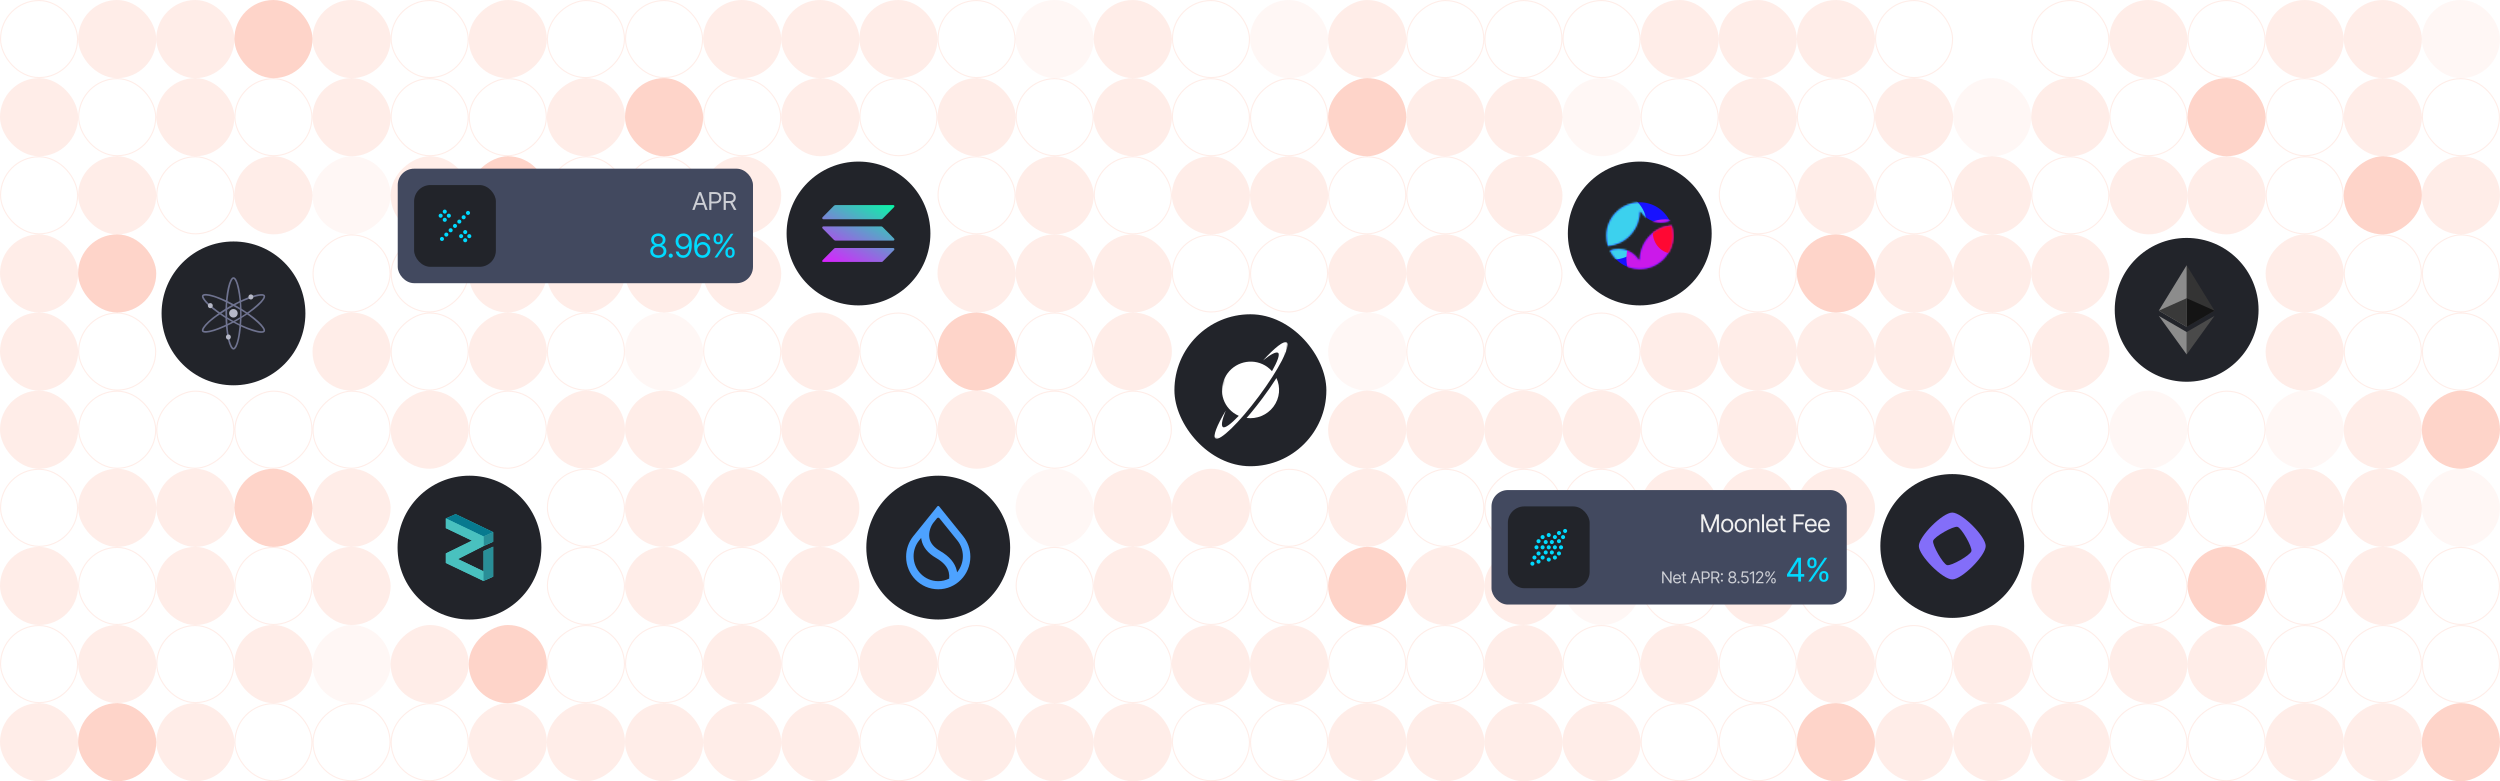 <svg width="1440" height="450" viewBox="0 0 1440 450" fill="none" xmlns="http://www.w3.org/2000/svg">
<rect opacity="0.15" x="45.314" y="45.316" width="44.372" height="44.372" rx="22.186" stroke="#FD8565" stroke-width="0.627"/>
<rect opacity="0.15" x="45.001" y="0.003" width="44.999" height="44.999" rx="22.499" fill="#FD8565"/>
<rect opacity="0.15" x="0.313" y="0.313" width="44.372" height="44.372" rx="22.186" stroke="#FD8565" stroke-width="0.627"/>
<rect opacity="0.15" x="90.004" y="45.003" width="44.999" height="44.999" rx="22.499" fill="#FD8565"/>
<rect opacity="0.15" x="0.005" y="45.003" width="44.999" height="44.999" rx="22.499" fill="#FD8565"/>
<rect opacity="0.15" x="135.313" y="45.316" width="44.372" height="44.372" rx="22.186" stroke="#FD8565" stroke-width="0.627"/>
<rect opacity="0.15" x="90.004" y="0.003" width="44.999" height="44.999" rx="22.499" fill="#FD8565"/>
<rect opacity="0.35" x="134.999" y="0.003" width="44.999" height="44.999" rx="22.499" fill="#FD8565"/>
<rect opacity="0.15" x="269.682" y="44.687" width="44.372" height="44.372" rx="22.186" transform="rotate(-180 269.682 44.687)" stroke="#FD8565" stroke-width="0.627"/>
<rect opacity="0.15" x="269.682" y="89.687" width="44.372" height="44.372" rx="22.186" transform="rotate(-180 269.682 89.687)" stroke="#FD8565" stroke-width="0.627"/>
<rect opacity="0.15" x="224.997" y="45" width="44.999" height="44.999" rx="22.499" transform="rotate(-180 224.997 45)" fill="#FD8565"/>
<rect opacity="0.15" x="224.997" y="90.001" width="44.999" height="44.999" rx="22.499" transform="rotate(-180 224.997 90.001)" fill="#FD8565"/>
<rect opacity="0.15" x="315.311" y="44.687" width="44.372" height="44.372" rx="22.186" transform="rotate(-90 315.311 44.687)" stroke="#FD8565" stroke-width="0.627"/>
<rect opacity="0.15" x="269.999" y="45" width="44.999" height="44.999" rx="22.499" transform="rotate(-90 269.999 45)" fill="#FD8565"/>
<rect opacity="0.15" x="270.309" y="89.687" width="44.372" height="44.372" rx="22.186" transform="rotate(-90 270.309 89.687)" stroke="#FD8565" stroke-width="0.627"/>
<rect opacity="0.15" x="314.998" y="89.996" width="44.999" height="44.999" rx="22.499" transform="rotate(-90 314.998 89.996)" fill="#FD8565"/>
<rect opacity="0.15" x="405.31" y="45.316" width="44.372" height="44.372" rx="22.186" stroke="#FD8565" stroke-width="0.627"/>
<rect opacity="0.15" x="404.997" y="0.003" width="44.999" height="44.999" rx="22.499" fill="#FD8565"/>
<rect opacity="0.15" x="360.31" y="0.313" width="44.372" height="44.372" rx="22.186" stroke="#FD8565" stroke-width="0.627"/>
<rect opacity="0.15" x="450.001" y="45.003" width="44.999" height="44.999" rx="22.499" fill="#FD8565"/>
<rect opacity="0.35" x="360.002" y="45.003" width="44.999" height="44.999" rx="22.499" fill="#FD8565"/>
<rect opacity="0.15" x="495.309" y="45.316" width="44.372" height="44.372" rx="22.186" stroke="#FD8565" stroke-width="0.627"/>
<rect opacity="0.15" x="450.001" y="0.003" width="44.999" height="44.999" rx="22.499" fill="#FD8565"/>
<rect opacity="0.15" x="494.996" y="0.003" width="44.999" height="44.999" rx="22.499" fill="#FD8565"/>
<rect opacity="0.15" x="585.309" y="45.316" width="44.372" height="44.372" rx="22.186" stroke="#FD8565" stroke-width="0.627"/>
<rect opacity="0.07" x="584.995" y="0.003" width="44.999" height="44.999" rx="22.499" fill="#FD8565"/>
<rect opacity="0.07" x="720.012" y="0.003" width="44.999" height="44.999" rx="22.499" fill="#FD8565"/>
<rect opacity="0.15" x="540.308" y="0.313" width="44.372" height="44.372" rx="22.186" stroke="#FD8565" stroke-width="0.627"/>
<rect opacity="0.15" x="675.325" y="0.313" width="44.372" height="44.372" rx="22.186" stroke="#FD8565" stroke-width="0.627"/>
<rect opacity="0.15" x="629.999" y="45.003" width="44.999" height="44.999" rx="22.499" fill="#FD8565"/>
<rect opacity="0.15" x="540" y="45.003" width="44.999" height="44.999" rx="22.499" fill="#FD8565"/>
<rect opacity="0.15" x="675.307" y="45.316" width="44.372" height="44.372" rx="22.186" stroke="#FD8565" stroke-width="0.627"/>
<rect opacity="0.15" x="629.999" y="0.003" width="44.999" height="44.999" rx="22.499" fill="#FD8565"/>
<rect opacity="0.15" x="854.682" y="0.316" width="44.372" height="44.372" rx="22.186" transform="rotate(90 854.682 0.316)" stroke="#FD8565" stroke-width="0.627"/>
<rect opacity="0.15" x="899.683" y="0.316" width="44.372" height="44.372" rx="22.186" transform="rotate(90 899.683 0.316)" stroke="#FD8565" stroke-width="0.627"/>
<rect opacity="0.15" x="764.679" y="45.314" width="44.372" height="44.372" rx="22.186" transform="rotate(90 764.679 45.314)" stroke="#FD8565" stroke-width="0.627"/>
<rect opacity="0.15" x="809.992" y="0.005" width="44.999" height="44.999" rx="22.499" transform="rotate(90 809.992 0.005)" fill="#FD8565"/>
<rect opacity="0.35" x="809.992" y="45" width="44.999" height="44.999" rx="22.499" transform="rotate(90 809.992 45)" fill="#FD8565"/>
<rect opacity="0.15" x="854.996" y="45" width="44.999" height="44.999" rx="22.499" transform="rotate(90 854.996 45)" fill="#FD8565"/>
<rect opacity="0.15" x="899.996" y="45" width="44.999" height="44.999" rx="22.499" transform="rotate(90 899.996 45)" fill="#FD8565"/>
<rect opacity="0.15" x="945.31" y="45.316" width="44.372" height="44.372" rx="22.186" stroke="#FD8565" stroke-width="0.627"/>
<rect opacity="0.15" x="944.997" y="0.003" width="44.999" height="44.999" rx="22.499" fill="#FD8565"/>
<rect opacity="0.15" x="900.309" y="0.313" width="44.372" height="44.372" rx="22.186" stroke="#FD8565" stroke-width="0.627"/>
<rect opacity="0.15" x="990" y="45.003" width="44.999" height="44.999" rx="22.499" fill="#FD8565"/>
<rect opacity="0.07" x="900.001" y="45.003" width="44.999" height="44.999" rx="22.499" fill="#FD8565"/>
<rect opacity="0.15" x="1035.31" y="45.316" width="44.372" height="44.372" rx="22.186" stroke="#FD8565" stroke-width="0.627"/>
<rect opacity="0.15" x="990" y="0.003" width="44.999" height="44.999" rx="22.499" fill="#FD8565"/>
<rect opacity="0.15" x="1035" y="0.003" width="44.999" height="44.999" rx="22.499" fill="#FD8565"/>
<rect opacity="0.15" x="1214.68" y="44.686" width="44.372" height="44.372" rx="22.186" transform="rotate(-180 1214.68 44.686)" stroke="#FD8565" stroke-width="0.627"/>
<rect opacity="0.15" x="1214.99" y="89.999" width="44.999" height="44.999" rx="22.499" transform="rotate(-180 1214.99 89.999)" fill="#FD8565"/>
<rect opacity="0.15" x="1259.68" y="89.688" width="44.372" height="44.372" rx="22.186" transform="rotate(-180 1259.68 89.688)" stroke="#FD8565" stroke-width="0.627"/>
<rect opacity="0.15" x="1259.99" y="44.999" width="44.999" height="44.999" rx="22.499" transform="rotate(-180 1259.99 44.999)" fill="#FD8565"/>
<rect opacity="0.15" x="1124.68" y="44.686" width="44.372" height="44.372" rx="22.186" transform="rotate(-180 1124.68 44.686)" stroke="#FD8565" stroke-width="0.627"/>
<rect opacity="0.07" x="1169.99" y="89.999" width="44.999" height="44.999" rx="22.499" transform="rotate(-180 1169.99 89.999)" fill="#FD8565"/>
<rect opacity="0.15" x="1124.99" y="89.999" width="44.999" height="44.999" rx="22.499" transform="rotate(-180 1124.99 89.999)" fill="#FD8565"/>
<rect opacity="0.15" x="1305.31" y="45.316" width="44.372" height="44.372" rx="22.186" stroke="#FD8565" stroke-width="0.627"/>
<rect opacity="0.15" x="1304.99" y="0.003" width="44.999" height="44.999" rx="22.499" fill="#FD8565"/>
<rect opacity="0.15" x="1260.31" y="0.313" width="44.372" height="44.372" rx="22.186" stroke="#FD8565" stroke-width="0.627"/>
<rect opacity="0.15" x="1350" y="45.003" width="44.999" height="44.999" rx="22.499" fill="#FD8565"/>
<rect opacity="0.35" x="1260" y="45.003" width="44.999" height="44.999" rx="22.499" fill="#FD8565"/>
<rect opacity="0.15" x="1395.3" y="45.316" width="44.372" height="44.372" rx="22.186" stroke="#FD8565" stroke-width="0.627"/>
<rect opacity="0.15" x="1350" y="0.003" width="44.999" height="44.999" rx="22.499" fill="#FD8565"/>
<rect opacity="0.07" x="1394.99" y="0.003" width="44.999" height="44.999" rx="22.499" fill="#FD8565"/>
<rect opacity="0.15" x="1350" y="135.005" width="44.999" height="44.999" rx="22.499" transform="rotate(90 1350 135.005)" fill="#FD8565"/>
<rect opacity="0.15" x="1394.69" y="180.319" width="44.372" height="44.372" rx="22.186" transform="rotate(90 1394.69 180.319)" stroke="#FD8565" stroke-width="0.627"/>
<rect opacity="0.15" x="1395.31" y="179.685" width="44.372" height="44.372" rx="22.186" transform="rotate(-90 1395.31 179.685)" stroke="#FD8565" stroke-width="0.627"/>
<rect opacity="0.15" x="1394.69" y="360.319" width="44.372" height="44.372" rx="22.186" transform="rotate(90 1394.69 360.319)" stroke="#FD8565" stroke-width="0.627"/>
<rect opacity="0.15" x="1349.69" y="90.318" width="44.372" height="44.372" rx="22.186" transform="rotate(90 1349.69 90.318)" stroke="#FD8565" stroke-width="0.627"/>
<rect opacity="0.15" x="1439.69" y="180.319" width="44.372" height="44.372" rx="22.186" transform="rotate(90 1439.69 180.319)" stroke="#FD8565" stroke-width="0.627"/>
<rect opacity="0.15" x="1350.31" y="179.685" width="44.372" height="44.372" rx="22.186" transform="rotate(-90 1350.31 179.685)" stroke="#FD8565" stroke-width="0.627"/>
<rect opacity="0.15" x="1439.69" y="360.32" width="44.372" height="44.372" rx="22.186" transform="rotate(90 1439.69 360.32)" stroke="#FD8565" stroke-width="0.627"/>
<rect opacity="0.15" x="1215.02" y="180.008" width="44.999" height="44.999" rx="22.499" transform="rotate(90 1215.02 180.008)" fill="#FD8565"/>
<rect opacity="0.15" x="1305" y="90.009" width="44.999" height="44.999" rx="22.499" transform="rotate(90 1305 90.009)" fill="#FD8565"/>
<rect opacity="0.15" x="1304.68" y="225.317" width="44.372" height="44.372" rx="22.186" transform="rotate(90 1304.68 225.317)" stroke="#FD8565" stroke-width="0.627"/>
<rect opacity="0.15" x="1214.71" y="225.317" width="44.372" height="44.372" rx="22.186" transform="rotate(90 1214.71 225.317)" stroke="#FD8565" stroke-width="0.627"/>
<rect opacity="0.15" x="1350" y="180.008" width="44.999" height="44.999" rx="22.499" transform="rotate(90 1350 180.008)" fill="#FD8565"/>
<rect opacity="0.07" x="1350" y="225.004" width="44.999" height="44.999" rx="22.499" transform="rotate(90 1350 225.004)" fill="#FD8565"/>
<rect opacity="0.07" x="1260.02" y="225.004" width="44.999" height="44.999" rx="22.499" transform="rotate(90 1260.02 225.004)" fill="#FD8565"/>
<rect opacity="0.15" x="1395" y="225.004" width="44.999" height="44.999" rx="22.499" transform="rotate(90 1395 225.004)" fill="#FD8565"/>
<rect opacity="0.15" x="1395" y="135" width="44.999" height="44.999" rx="22.499" transform="rotate(-90 1395 135)" fill="#FD8565"/>
<rect opacity="0.15" x="1395" y="405.004" width="44.999" height="44.999" rx="22.499" transform="rotate(90 1395 405.004)" fill="#FD8565"/>
<rect opacity="0.35" x="1440" y="225.004" width="44.999" height="44.999" rx="22.499" transform="rotate(90 1440 225.004)" fill="#FD8565"/>
<rect opacity="0.35" x="1350" y="135" width="44.999" height="44.999" rx="22.499" transform="rotate(-90 1350 135)" fill="#FD8565"/>
<rect opacity="0.35" x="1440" y="405.004" width="44.999" height="44.999" rx="22.499" transform="rotate(90 1440 405.004)" fill="#FD8565"/>
<rect opacity="0.15" x="1214.68" y="134.687" width="44.372" height="44.372" rx="22.186" transform="rotate(-180 1214.68 134.687)" stroke="#FD8565" stroke-width="0.627"/>
<rect opacity="0.15" x="1215" y="180" width="44.999" height="44.999" rx="22.499" transform="rotate(-180 1215 180)" fill="#FD8565"/>
<rect opacity="0.15" x="1169.68" y="224.691" width="44.372" height="44.372" rx="22.186" transform="rotate(-180 1169.68 224.691)" stroke="#FD8565" stroke-width="0.627"/>
<rect opacity="0.15" x="1169.68" y="269.691" width="44.372" height="44.372" rx="22.186" transform="rotate(-180 1169.68 269.691)" stroke="#FD8565" stroke-width="0.627"/>
<rect opacity="0.15" x="1169.99" y="135" width="44.999" height="44.999" rx="22.499" transform="rotate(-180 1169.99 135)" fill="#FD8565"/>
<rect opacity="0.15" x="1259.99" y="135" width="44.999" height="44.999" rx="22.499" transform="rotate(-180 1259.99 135)" fill="#FD8565"/>
<rect opacity="0.15" x="1124.68" y="134.687" width="44.372" height="44.372" rx="22.186" transform="rotate(-180 1124.68 134.687)" stroke="#FD8565" stroke-width="0.627"/>
<rect opacity="0.15" x="1169.99" y="180" width="44.999" height="44.999" rx="22.499" transform="rotate(-180 1169.99 180)" fill="#FD8565"/>
<rect opacity="0.15" x="1125" y="180" width="44.999" height="44.999" rx="22.499" transform="rotate(-180 1125 180)" fill="#FD8565"/>
<rect opacity="0.15" x="1125" y="225.004" width="44.999" height="44.999" rx="22.499" transform="rotate(-180 1125 225.004)" fill="#FD8565"/>
<rect opacity="0.15" x="1125" y="270.005" width="44.999" height="44.999" rx="22.499" transform="rotate(-180 1125 270.005)" fill="#FD8565"/>
<rect opacity="0.15" x="945.314" y="225.319" width="44.372" height="44.372" rx="22.186" stroke="#FD8565" stroke-width="0.627"/>
<rect opacity="0.15" x="854.687" y="134.687" width="44.372" height="44.372" rx="22.186" transform="rotate(-180 854.687 134.687)" stroke="#FD8565" stroke-width="0.627"/>
<rect opacity="0.15" x="945.001" y="180.006" width="44.999" height="44.999" rx="22.499" fill="#FD8565"/>
<rect opacity="0.15" x="855" y="180" width="44.999" height="44.999" rx="22.499" transform="rotate(-180 855 180)" fill="#FD8565"/>
<rect opacity="0.15" x="990.315" y="135.316" width="44.372" height="44.372" rx="22.186" stroke="#FD8565" stroke-width="0.627"/>
<rect opacity="0.15" x="900.314" y="180.317" width="44.372" height="44.372" rx="22.186" stroke="#FD8565" stroke-width="0.627"/>
<rect opacity="0.15" x="899.687" y="179.69" width="44.372" height="44.372" rx="22.186" transform="rotate(-180 899.687 179.69)" stroke="#FD8565" stroke-width="0.627"/>
<rect opacity="0.15" x="990.315" y="90.315" width="44.372" height="44.372" rx="22.186" stroke="#FD8565" stroke-width="0.627"/>
<rect opacity="0.15" x="990.005" y="225.006" width="44.999" height="44.999" rx="22.499" fill="#FD8565"/>
<rect opacity="0.15" x="900.005" y="225.006" width="44.999" height="44.999" rx="22.499" fill="#FD8565"/>
<rect opacity="0.15" x="899.995" y="135" width="44.999" height="44.999" rx="22.499" transform="rotate(-180 899.995 135)" fill="#FD8565"/>
<rect opacity="0.15" x="1035.31" y="225.319" width="44.372" height="44.372" rx="22.186" stroke="#FD8565" stroke-width="0.627"/>
<rect opacity="0.15" x="990.005" y="180.006" width="44.999" height="44.999" rx="22.499" fill="#FD8565"/>
<rect opacity="0.15" x="1035" y="180.006" width="44.999" height="44.999" rx="22.499" fill="#FD8565"/>
<rect opacity="0.35" x="1035" y="135.003" width="44.999" height="44.999" rx="22.499" fill="#FD8565"/>
<rect opacity="0.15" x="1035" y="90.002" width="44.999" height="44.999" rx="22.499" fill="#FD8565"/>
<rect opacity="0.15" x="764.683" y="135.318" width="44.372" height="44.372" rx="22.186" transform="rotate(90 764.683 135.318)" stroke="#FD8565" stroke-width="0.627"/>
<rect opacity="0.15" x="809.996" y="135.005" width="44.999" height="44.999" rx="22.499" transform="rotate(90 809.996 135.005)" fill="#FD8565"/>
<rect opacity="0.15" x="854.687" y="180.319" width="44.372" height="44.372" rx="22.186" transform="rotate(90 854.687 180.319)" stroke="#FD8565" stroke-width="0.627"/>
<rect opacity="0.15" x="809.686" y="90.318" width="44.372" height="44.372" rx="22.186" transform="rotate(90 809.686 90.318)" stroke="#FD8565" stroke-width="0.627"/>
<rect opacity="0.15" x="899.687" y="180.319" width="44.372" height="44.372" rx="22.186" transform="rotate(90 899.687 180.319)" stroke="#FD8565" stroke-width="0.627"/>
<rect opacity="0.15" x="675.009" y="180.008" width="44.999" height="44.999" rx="22.499" transform="rotate(90 675.009 180.008)" fill="#FD8565"/>
<rect opacity="0.15" x="764.996" y="90.009" width="44.999" height="44.999" rx="22.499" transform="rotate(90 764.996 90.009)" fill="#FD8565"/>
<rect opacity="0.15" x="674.696" y="225.317" width="44.372" height="44.372" rx="22.186" transform="rotate(90 674.696 225.317)" stroke="#FD8565" stroke-width="0.627"/>
<rect opacity="0.07" x="809.996" y="180.008" width="44.999" height="44.999" rx="22.499" transform="rotate(90 809.996 180.008)" fill="#FD8565"/>
<rect opacity="0.15" x="809.996" y="225.004" width="44.999" height="44.999" rx="22.499" transform="rotate(90 809.996 225.004)" fill="#FD8565"/>
<rect opacity="0.15" x="855" y="225.004" width="44.999" height="44.999" rx="22.499" transform="rotate(90 855 225.004)" fill="#FD8565"/>
<rect opacity="0.15" x="900" y="225.004" width="44.999" height="44.999" rx="22.499" transform="rotate(90 900 225.004)" fill="#FD8565"/>
<rect opacity="0.15" x="674.684" y="134.687" width="44.372" height="44.372" rx="22.186" transform="rotate(-180 674.684 134.687)" stroke="#FD8565" stroke-width="0.627"/>
<rect opacity="0.15" x="674.997" y="180" width="44.999" height="44.999" rx="22.499" transform="rotate(-180 674.997 180)" fill="#FD8565"/>
<rect opacity="0.15" x="629.683" y="224.691" width="44.372" height="44.372" rx="22.186" transform="rotate(-180 629.683 224.691)" stroke="#FD8565" stroke-width="0.627"/>
<rect opacity="0.15" x="719.684" y="179.69" width="44.372" height="44.372" rx="22.186" transform="rotate(-180 719.684 179.69)" stroke="#FD8565" stroke-width="0.627"/>
<rect opacity="0.15" x="629.683" y="269.691" width="44.372" height="44.372" rx="22.186" transform="rotate(-180 629.683 269.691)" stroke="#FD8565" stroke-width="0.627"/>
<rect opacity="0.15" x="629.993" y="135" width="44.999" height="44.999" rx="22.499" transform="rotate(-180 629.993 135)" fill="#FD8565"/>
<rect opacity="0.15" x="719.993" y="135" width="44.999" height="44.999" rx="22.499" transform="rotate(-180 719.993 135)" fill="#FD8565"/>
<rect opacity="0.15" x="584.685" y="134.687" width="44.372" height="44.372" rx="22.186" transform="rotate(-180 584.685 134.687)" stroke="#FD8565" stroke-width="0.627"/>
<rect opacity="0.15" x="629.993" y="180" width="44.999" height="44.999" rx="22.499" transform="rotate(-180 629.993 180)" fill="#FD8565"/>
<rect opacity="0.15" x="584.998" y="180" width="44.999" height="44.999" rx="22.499" transform="rotate(-180 584.998 180)" fill="#FD8565"/>
<rect opacity="0.35" x="584.998" y="225.004" width="44.999" height="44.999" rx="22.499" transform="rotate(-180 584.998 225.004)" fill="#FD8565"/>
<rect opacity="0.15" x="584.998" y="270.005" width="44.999" height="44.999" rx="22.499" transform="rotate(-180 584.998 270.005)" fill="#FD8565"/>
<rect opacity="0.15" x="449.685" y="224.691" width="44.372" height="44.372" rx="22.186" transform="rotate(-180 449.685 224.691)" stroke="#FD8565" stroke-width="0.627"/>
<rect opacity="0.15" x="539.694" y="224.691" width="44.372" height="44.372" rx="22.186" transform="rotate(-180 539.694 224.691)" stroke="#FD8565" stroke-width="0.627"/>
<rect opacity="0.15" x="449.685" y="269.691" width="44.372" height="44.372" rx="22.186" transform="rotate(-180 449.685 269.691)" stroke="#FD8565" stroke-width="0.627"/>
<rect opacity="0.15" x="539.694" y="269.691" width="44.372" height="44.372" rx="22.186" transform="rotate(-180 539.694 269.691)" stroke="#FD8565" stroke-width="0.627"/>
<rect opacity="0.15" x="449.995" y="135" width="44.999" height="44.999" rx="22.499" transform="rotate(-180 449.995 135)" fill="#FD8565"/>
<rect opacity="0.15" x="404.687" y="134.687" width="44.372" height="44.372" rx="22.186" transform="rotate(-180 404.687 134.687)" stroke="#FD8565" stroke-width="0.627"/>
<rect opacity="0.15" x="449.995" y="180" width="44.999" height="44.999" rx="22.499" transform="rotate(-180 449.995 180)" fill="#FD8565"/>
<rect opacity="0.15" x="405" y="180" width="44.999" height="44.999" rx="22.499" transform="rotate(-180 405 180)" fill="#FD8565"/>
<rect opacity="0.07" x="405" y="225.004" width="44.999" height="44.999" rx="22.499" transform="rotate(-180 405 225.004)" fill="#FD8565"/>
<rect opacity="0.15" x="405" y="270.005" width="44.999" height="44.999" rx="22.499" transform="rotate(-180 405 270.005)" fill="#FD8565"/>
<rect opacity="0.15" x="315.316" y="224.689" width="44.372" height="44.372" rx="22.186" transform="rotate(-90 315.316 224.689)" stroke="#FD8565" stroke-width="0.627"/>
<rect opacity="0.15" x="270.003" y="225.002" width="44.999" height="44.999" rx="22.499" transform="rotate(-90 270.003 225.002)" fill="#FD8565"/>
<rect opacity="0.15" x="180.003" y="225.002" width="44.999" height="44.999" rx="22.499" transform="rotate(-90 180.003 225.002)" fill="#FD8565"/>
<rect opacity="0.15" x="270.003" y="225.003" width="44.999" height="44.999" rx="22.499" transform="rotate(90 270.003 225.003)" fill="#FD8565"/>
<rect opacity="0.15" x="225.312" y="179.688" width="44.372" height="44.372" rx="22.186" transform="rotate(-90 225.312 179.688)" stroke="#FD8565" stroke-width="0.627"/>
<rect opacity="0.15" x="270.313" y="269.689" width="44.372" height="44.372" rx="22.186" transform="rotate(-90 270.313 269.689)" stroke="#FD8565" stroke-width="0.627"/>
<rect opacity="0.15" x="180.316" y="269.689" width="44.372" height="44.372" rx="22.186" transform="rotate(-90 180.316 269.689)" stroke="#FD8565" stroke-width="0.627"/>
<rect opacity="0.15" x="90.315" y="269.689" width="44.372" height="44.372" rx="22.186" transform="rotate(-90 90.315 269.689)" stroke="#FD8565" stroke-width="0.627"/>
<rect opacity="0.15" x="135.315" y="269.689" width="44.372" height="44.372" rx="22.186" transform="rotate(-90 135.315 269.689)" stroke="#FD8565" stroke-width="0.627"/>
<rect opacity="0.15" x="269.693" y="180.316" width="44.372" height="44.372" rx="22.186" transform="rotate(90 269.693 180.316)" stroke="#FD8565" stroke-width="0.627"/>
<rect opacity="0.15" x="180.312" y="179.687" width="44.372" height="44.372" rx="22.186" transform="rotate(-90 180.312 179.687)" stroke="#FD8565" stroke-width="0.627"/>
<rect opacity="0.15" x="315.002" y="179.998" width="44.999" height="44.999" rx="22.499" transform="rotate(-90 315.002 179.998)" fill="#FD8565"/>
<rect opacity="0.15" x="315.002" y="269.997" width="44.999" height="44.999" rx="22.499" transform="rotate(-90 315.002 269.997)" fill="#FD8565"/>
<rect opacity="0.15" x="315.316" y="134.69" width="44.372" height="44.372" rx="22.186" transform="rotate(-90 315.316 134.69)" stroke="#FD8565" stroke-width="0.627"/>
<rect opacity="0.15" x="270.003" y="179.998" width="44.999" height="44.999" rx="22.499" transform="rotate(-90 270.003 179.998)" fill="#FD8565"/>
<rect opacity="0.35" x="270.003" y="135.003" width="44.999" height="44.999" rx="22.499" transform="rotate(-90 270.003 135.003)" fill="#FD8565"/>
<rect opacity="0.15" x="224.999" y="135.003" width="44.999" height="44.999" rx="22.499" transform="rotate(-90 224.999 135.003)" fill="#FD8565"/>
<rect opacity="0.07" x="179.998" y="135.003" width="44.999" height="44.999" rx="22.499" transform="rotate(-90 179.998 135.003)" fill="#FD8565"/>
<rect opacity="0.15" x="134.685" y="134.687" width="44.372" height="44.372" rx="22.186" transform="rotate(-180 134.685 134.687)" stroke="#FD8565" stroke-width="0.627"/>
<rect opacity="0.15" x="89.684" y="224.691" width="44.372" height="44.372" rx="22.186" transform="rotate(-180 89.684 224.691)" stroke="#FD8565" stroke-width="0.627"/>
<rect opacity="0.15" x="89.683" y="269.691" width="44.372" height="44.372" rx="22.186" transform="rotate(-180 89.683 269.691)" stroke="#FD8565" stroke-width="0.627"/>
<rect opacity="0.15" x="89.994" y="135" width="44.999" height="44.999" rx="22.499" transform="rotate(-180 89.994 135)" fill="#FD8565"/>
<rect opacity="0.15" x="179.993" y="135" width="44.999" height="44.999" rx="22.499" transform="rotate(-180 179.993 135)" fill="#FD8565"/>
<rect opacity="0.15" x="44.685" y="134.687" width="44.372" height="44.372" rx="22.186" transform="rotate(-180 44.685 134.687)" stroke="#FD8565" stroke-width="0.627"/>
<rect opacity="0.35" x="89.994" y="180" width="44.999" height="44.999" rx="22.499" transform="rotate(-180 89.994 180)" fill="#FD8565"/>
<rect opacity="0.15" x="44.999" y="180" width="44.999" height="44.999" rx="22.499" transform="rotate(-180 44.999 180)" fill="#FD8565"/>
<rect opacity="0.15" x="44.999" y="225.004" width="44.999" height="44.999" rx="22.499" transform="rotate(-180 44.999 225.004)" fill="#FD8565"/>
<rect opacity="0.15" x="44.999" y="270.005" width="44.999" height="44.999" rx="22.499" transform="rotate(-180 44.999 270.005)" fill="#FD8565"/>
<rect opacity="0.15" x="45.314" y="315.321" width="44.372" height="44.372" rx="22.186" stroke="#FD8565" stroke-width="0.627"/>
<rect opacity="0.15" x="45.001" y="270.008" width="44.999" height="44.999" rx="22.499" fill="#FD8565"/>
<rect opacity="0.15" x="0.313" y="270.318" width="44.372" height="44.372" rx="22.186" stroke="#FD8565" stroke-width="0.627"/>
<rect opacity="0.15" x="90.004" y="315.007" width="44.999" height="44.999" rx="22.499" fill="#FD8565"/>
<rect opacity="0.15" x="0.005" y="315.007" width="44.999" height="44.999" rx="22.499" fill="#FD8565"/>
<rect opacity="0.15" x="135.313" y="315.321" width="44.372" height="44.372" rx="22.186" stroke="#FD8565" stroke-width="0.627"/>
<rect opacity="0.15" x="90.004" y="270.008" width="44.999" height="44.999" rx="22.499" fill="#FD8565"/>
<rect opacity="0.35" x="134.999" y="270.008" width="44.999" height="44.999" rx="22.499" fill="#FD8565"/>
<rect opacity="0.15" x="359.686" y="314.691" width="44.372" height="44.372" rx="22.186" transform="rotate(-180 359.686 314.691)" stroke="#FD8565" stroke-width="0.627"/>
<rect opacity="0.15" x="359.685" y="359.692" width="44.372" height="44.372" rx="22.186" transform="rotate(-180 359.685 359.692)" stroke="#FD8565" stroke-width="0.627"/>
<rect opacity="0.15" x="224.997" y="315.004" width="44.999" height="44.999" rx="22.499" transform="rotate(-180 224.997 315.004)" fill="#FD8565"/>
<rect opacity="0.15" x="224.997" y="360.005" width="44.999" height="44.999" rx="22.499" transform="rotate(-180 224.997 360.005)" fill="#FD8565"/>
<rect opacity="0.15" x="360.002" y="315.005" width="44.999" height="44.999" rx="22.499" transform="rotate(-90 360.002 315.005)" fill="#FD8565"/>
<rect opacity="0.15" x="405.31" y="315.321" width="44.372" height="44.372" rx="22.186" stroke="#FD8565" stroke-width="0.627"/>
<rect opacity="0.15" x="404.997" y="270.008" width="44.999" height="44.999" rx="22.499" fill="#FD8565"/>
<rect opacity="0.15" x="450.001" y="315.007" width="44.999" height="44.999" rx="22.499" fill="#FD8565"/>
<rect opacity="0.15" x="450.001" y="225.003" width="44.999" height="44.999" rx="22.499" fill="#FD8565"/>
<rect opacity="0.15" x="450.001" y="270.008" width="44.999" height="44.999" rx="22.499" fill="#FD8565"/>
<rect opacity="0.15" x="450.001" y="180.003" width="44.999" height="44.999" rx="22.499" fill="#FD8565"/>
<rect opacity="0.15" x="585.309" y="315.321" width="44.372" height="44.372" rx="22.186" stroke="#FD8565" stroke-width="0.627"/>
<rect opacity="0.07" x="584.995" y="270.008" width="44.999" height="44.999" rx="22.499" fill="#FD8565"/>
<rect opacity="0.15" x="629.999" y="315.007" width="44.999" height="44.999" rx="22.499" fill="#FD8565"/>
<rect opacity="0.15" x="675.307" y="315.321" width="44.372" height="44.372" rx="22.186" stroke="#FD8565" stroke-width="0.627"/>
<rect opacity="0.15" x="629.999" y="270.008" width="44.999" height="44.999" rx="22.499" fill="#FD8565"/>
<rect opacity="0.15" x="854.682" y="270.32" width="44.372" height="44.372" rx="22.186" transform="rotate(90 854.682 270.32)" stroke="#FD8565" stroke-width="0.627"/>
<rect opacity="0.15" x="899.683" y="270.32" width="44.372" height="44.372" rx="22.186" transform="rotate(90 899.683 270.32)" stroke="#FD8565" stroke-width="0.627"/>
<rect opacity="0.15" x="764.679" y="315.318" width="44.372" height="44.372" rx="22.186" transform="rotate(90 764.679 315.318)" stroke="#FD8565" stroke-width="0.627"/>
<rect opacity="0.15" x="809.992" y="270.01" width="44.999" height="44.999" rx="22.499" transform="rotate(90 809.992 270.01)" fill="#FD8565"/>
<rect opacity="0.35" x="809.992" y="315.005" width="44.999" height="44.999" rx="22.499" transform="rotate(90 809.992 315.005)" fill="#FD8565"/>
<rect opacity="0.15" x="854.996" y="315.005" width="44.999" height="44.999" rx="22.499" transform="rotate(90 854.996 315.005)" fill="#FD8565"/>
<rect opacity="0.15" x="899.996" y="315.005" width="44.999" height="44.999" rx="22.499" transform="rotate(90 899.996 315.005)" fill="#FD8565"/>
<rect opacity="0.15" x="945.31" y="315.321" width="44.372" height="44.372" rx="22.186" stroke="#FD8565" stroke-width="0.627"/>
<rect opacity="0.15" x="944.997" y="270.008" width="44.999" height="44.999" rx="22.499" fill="#FD8565"/>
<rect opacity="0.15" x="900.309" y="270.318" width="44.372" height="44.372" rx="22.186" stroke="#FD8565" stroke-width="0.627"/>
<rect opacity="0.15" x="990" y="315.007" width="44.999" height="44.999" rx="22.499" fill="#FD8565"/>
<rect opacity="0.07" x="900.001" y="315.007" width="44.999" height="44.999" rx="22.499" fill="#FD8565"/>
<rect opacity="0.15" x="1035.31" y="315.321" width="44.372" height="44.372" rx="22.186" stroke="#FD8565" stroke-width="0.627"/>
<rect opacity="0.15" x="990" y="270.008" width="44.999" height="44.999" rx="22.499" fill="#FD8565"/>
<rect opacity="0.15" x="1035" y="270.008" width="44.999" height="44.999" rx="22.499" fill="#FD8565"/>
<rect opacity="0.15" x="1214.68" y="314.69" width="44.372" height="44.372" rx="22.186" transform="rotate(-180 1214.68 314.69)" stroke="#FD8565" stroke-width="0.627"/>
<rect opacity="0.15" x="1214.99" y="360.003" width="44.999" height="44.999" rx="22.499" transform="rotate(-180 1214.99 360.003)" fill="#FD8565"/>
<rect opacity="0.15" x="1259.68" y="359.693" width="44.372" height="44.372" rx="22.186" transform="rotate(-180 1259.68 359.693)" stroke="#FD8565" stroke-width="0.627"/>
<rect opacity="0.15" x="1259.99" y="315.003" width="44.999" height="44.999" rx="22.499" transform="rotate(-180 1259.99 315.003)" fill="#FD8565"/>
<rect opacity="0.15" x="1305.31" y="315.321" width="44.372" height="44.372" rx="22.186" stroke="#FD8565" stroke-width="0.627"/>
<rect opacity="0.15" x="1304.99" y="270.008" width="44.999" height="44.999" rx="22.499" fill="#FD8565"/>
<rect opacity="0.15" x="1260.31" y="270.318" width="44.372" height="44.372" rx="22.186" stroke="#FD8565" stroke-width="0.627"/>
<rect opacity="0.15" x="1350" y="315.007" width="44.999" height="44.999" rx="22.499" fill="#FD8565"/>
<rect opacity="0.35" x="1260" y="315.007" width="44.999" height="44.999" rx="22.499" fill="#FD8565"/>
<rect opacity="0.15" x="1395.3" y="315.321" width="44.372" height="44.372" rx="22.186" stroke="#FD8565" stroke-width="0.627"/>
<rect opacity="0.15" x="1350" y="270.008" width="44.999" height="44.999" rx="22.499" fill="#FD8565"/>
<rect opacity="0.07" x="1394.99" y="270.008" width="44.999" height="44.999" rx="22.499" fill="#FD8565"/>
<rect opacity="0.15" x="1304.68" y="405.322" width="44.372" height="44.372" rx="22.186" transform="rotate(90 1304.68 405.322)" stroke="#FD8565" stroke-width="0.627"/>
<rect opacity="0.15" x="1350" y="405.009" width="44.999" height="44.999" rx="22.499" transform="rotate(90 1350 405.009)" fill="#FD8565"/>
<rect opacity="0.15" x="1349.69" y="360.322" width="44.372" height="44.372" rx="22.186" transform="rotate(90 1349.69 360.322)" stroke="#FD8565" stroke-width="0.627"/>
<rect opacity="0.15" x="1305" y="360.014" width="44.999" height="44.999" rx="22.499" transform="rotate(90 1305 360.014)" fill="#FD8565"/>
<rect opacity="0.15" x="1214.68" y="404.692" width="44.372" height="44.372" rx="22.186" transform="rotate(-180 1214.68 404.692)" stroke="#FD8565" stroke-width="0.627"/>
<rect opacity="0.15" x="944.698" y="404.692" width="44.372" height="44.372" rx="22.186" transform="rotate(-180 944.698 404.692)" stroke="#FD8565" stroke-width="0.627"/>
<rect opacity="0.15" x="1215" y="450.005" width="44.999" height="44.999" rx="22.499" transform="rotate(-180 1215 450.005)" fill="#FD8565"/>
<rect opacity="0.15" x="945.011" y="450.005" width="44.999" height="44.999" rx="22.499" transform="rotate(-180 945.011 450.005)" fill="#FD8565"/>
<rect opacity="0.15" x="1259.68" y="449.694" width="44.372" height="44.372" rx="22.186" transform="rotate(-180 1259.68 449.694)" stroke="#FD8565" stroke-width="0.627"/>
<rect opacity="0.15" x="989.698" y="449.694" width="44.372" height="44.372" rx="22.186" transform="rotate(-180 989.698 449.694)" stroke="#FD8565" stroke-width="0.627"/>
<rect opacity="0.15" x="1169.99" y="405.005" width="44.999" height="44.999" rx="22.499" transform="rotate(-180 1169.99 405.005)" fill="#FD8565"/>
<rect opacity="0.15" x="900.007" y="405.005" width="44.999" height="44.999" rx="22.499" transform="rotate(-180 900.007 405.005)" fill="#FD8565"/>
<rect opacity="0.15" x="1259.99" y="405.005" width="44.999" height="44.999" rx="22.499" transform="rotate(-180 1259.99 405.005)" fill="#FD8565"/>
<rect opacity="0.15" x="990.007" y="405.005" width="44.999" height="44.999" rx="22.499" transform="rotate(-180 990.007 405.005)" fill="#FD8565"/>
<rect opacity="0.15" x="1124.68" y="404.692" width="44.372" height="44.372" rx="22.186" transform="rotate(-180 1124.68 404.692)" stroke="#FD8565" stroke-width="0.627"/>
<rect opacity="0.15" x="854.699" y="404.692" width="44.372" height="44.372" rx="22.186" transform="rotate(-180 854.699 404.692)" stroke="#FD8565" stroke-width="0.627"/>
<rect opacity="0.15" x="1169.99" y="450.005" width="44.999" height="44.999" rx="22.499" transform="rotate(-180 1169.99 450.005)" fill="#FD8565"/>
<rect opacity="0.15" x="900.007" y="450.005" width="44.999" height="44.999" rx="22.499" transform="rotate(-180 900.007 450.005)" fill="#FD8565"/>
<rect opacity="0.15" x="1125" y="450.005" width="44.999" height="44.999" rx="22.499" transform="rotate(-180 1125 450.005)" fill="#FD8565"/>
<rect opacity="0.15" x="855.013" y="450.005" width="44.999" height="44.999" rx="22.499" transform="rotate(-180 855.013 450.005)" fill="#FD8565"/>
<rect opacity="0.15" x="990.315" y="405.32" width="44.372" height="44.372" rx="22.186" stroke="#FD8565" stroke-width="0.627"/>
<rect opacity="0.15" x="990.315" y="360.32" width="44.372" height="44.372" rx="22.186" stroke="#FD8565" stroke-width="0.627"/>
<rect opacity="0.35" x="1035" y="405.007" width="44.999" height="44.999" rx="22.499" fill="#FD8565"/>
<rect opacity="0.15" x="1035" y="360.006" width="44.999" height="44.999" rx="22.499" fill="#FD8565"/>
<rect opacity="0.15" x="764.683" y="405.322" width="44.372" height="44.372" rx="22.186" transform="rotate(90 764.683 405.322)" stroke="#FD8565" stroke-width="0.627"/>
<rect opacity="0.15" x="809.996" y="405.009" width="44.999" height="44.999" rx="22.499" transform="rotate(90 809.996 405.009)" fill="#FD8565"/>
<rect opacity="0.15" x="809.686" y="360.322" width="44.372" height="44.372" rx="22.186" transform="rotate(90 809.686 360.322)" stroke="#FD8565" stroke-width="0.627"/>
<rect opacity="0.15" x="764.699" y="270.318" width="44.372" height="44.372" rx="22.186" transform="rotate(90 764.699 270.318)" stroke="#FD8565" stroke-width="0.627"/>
<rect opacity="0.15" x="764.996" y="360.014" width="44.999" height="44.999" rx="22.499" transform="rotate(90 764.996 360.014)" fill="#FD8565"/>
<rect opacity="0.15" x="720.01" y="270.009" width="44.999" height="44.999" rx="22.499" transform="rotate(90 720.01 270.009)" fill="#FD8565"/>
<rect opacity="0.15" x="674.684" y="404.692" width="44.372" height="44.372" rx="22.186" transform="rotate(-180 674.684 404.692)" stroke="#FD8565" stroke-width="0.627"/>
<rect opacity="0.15" x="674.997" y="450.005" width="44.999" height="44.999" rx="22.499" transform="rotate(-180 674.997 450.005)" fill="#FD8565"/>
<rect opacity="0.15" x="719.684" y="449.694" width="44.372" height="44.372" rx="22.186" transform="rotate(-180 719.684 449.694)" stroke="#FD8565" stroke-width="0.627"/>
<rect opacity="0.15" x="629.993" y="405.005" width="44.999" height="44.999" rx="22.499" transform="rotate(-180 629.993 405.005)" fill="#FD8565"/>
<rect opacity="0.15" x="719.993" y="405.005" width="44.999" height="44.999" rx="22.499" transform="rotate(-180 719.993 405.005)" fill="#FD8565"/>
<rect opacity="0.15" x="584.685" y="404.692" width="44.372" height="44.372" rx="22.186" transform="rotate(-180 584.685 404.692)" stroke="#FD8565" stroke-width="0.627"/>
<rect opacity="0.15" x="629.993" y="450.005" width="44.999" height="44.999" rx="22.499" transform="rotate(-180 629.993 450.005)" fill="#FD8565"/>
<rect opacity="0.15" x="584.998" y="450.005" width="44.999" height="44.999" rx="22.499" transform="rotate(-180 584.998 450.005)" fill="#FD8565"/>
<rect opacity="0.15" x="494.686" y="404.692" width="44.372" height="44.372" rx="22.186" transform="rotate(-180 494.686 404.692)" stroke="#FD8565" stroke-width="0.627"/>
<rect opacity="0.15" x="494.999" y="450.005" width="44.999" height="44.999" rx="22.499" transform="rotate(-180 494.999 450.005)" fill="#FD8565"/>
<rect opacity="0.15" x="539.686" y="449.694" width="44.372" height="44.372" rx="22.186" transform="rotate(-180 539.686 449.694)" stroke="#FD8565" stroke-width="0.627"/>
<rect opacity="0.15" x="449.995" y="405.005" width="44.999" height="44.999" rx="22.499" transform="rotate(-180 449.995 405.005)" fill="#FD8565"/>
<rect opacity="0.15" x="404.995" y="360.005" width="44.999" height="44.999" rx="22.499" transform="rotate(-180 404.995 360.005)" fill="#FD8565"/>
<rect opacity="0.15" x="539.995" y="405.005" width="44.999" height="44.999" rx="22.499" transform="rotate(-180 539.995 405.005)" fill="#FD8565"/>
<rect opacity="0.15" x="404.687" y="404.692" width="44.372" height="44.372" rx="22.186" transform="rotate(-180 404.687 404.692)" stroke="#FD8565" stroke-width="0.627"/>
<rect opacity="0.15" x="449.995" y="450.005" width="44.999" height="44.999" rx="22.499" transform="rotate(-180 449.995 450.005)" fill="#FD8565"/>
<rect opacity="0.15" x="405" y="450.005" width="44.999" height="44.999" rx="22.499" transform="rotate(-180 405 450.005)" fill="#FD8565"/>
<rect opacity="0.15" x="225.312" y="449.692" width="44.372" height="44.372" rx="22.186" transform="rotate(-90 225.312 449.692)" stroke="#FD8565" stroke-width="0.627"/>
<rect opacity="0.15" x="180.312" y="449.692" width="44.372" height="44.372" rx="22.186" transform="rotate(-90 180.312 449.692)" stroke="#FD8565" stroke-width="0.627"/>
<rect opacity="0.15" x="315.002" y="450.003" width="44.999" height="44.999" rx="22.499" transform="rotate(-90 315.002 450.003)" fill="#FD8565"/>
<rect opacity="0.15" x="315.316" y="404.694" width="44.372" height="44.372" rx="22.186" transform="rotate(-90 315.316 404.694)" stroke="#FD8565" stroke-width="0.627"/>
<rect opacity="0.15" x="270.003" y="450.003" width="44.999" height="44.999" rx="22.499" transform="rotate(-90 270.003 450.003)" fill="#FD8565"/>
<rect opacity="0.35" x="270.003" y="405.008" width="44.999" height="44.999" rx="22.499" transform="rotate(-90 270.003 405.008)" fill="#FD8565"/>
<rect opacity="0.15" x="224.999" y="405.008" width="44.999" height="44.999" rx="22.499" transform="rotate(-90 224.999 405.008)" fill="#FD8565"/>
<rect opacity="0.07" x="179.998" y="405.008" width="44.999" height="44.999" rx="22.499" transform="rotate(-90 179.998 405.008)" fill="#FD8565"/>
<rect opacity="0.15" x="134.685" y="404.692" width="44.372" height="44.372" rx="22.186" transform="rotate(-180 134.685 404.692)" stroke="#FD8565" stroke-width="0.627"/>
<rect opacity="0.15" x="134.998" y="450.005" width="44.999" height="44.999" rx="22.499" transform="rotate(-180 134.998 450.005)" fill="#FD8565"/>
<rect opacity="0.15" x="179.685" y="449.694" width="44.372" height="44.372" rx="22.186" transform="rotate(-180 179.685 449.694)" stroke="#FD8565" stroke-width="0.627"/>
<rect opacity="0.15" x="89.994" y="405.005" width="44.999" height="44.999" rx="22.499" transform="rotate(-180 89.994 405.005)" fill="#FD8565"/>
<rect opacity="0.15" x="179.993" y="405.005" width="44.999" height="44.999" rx="22.499" transform="rotate(-180 179.993 405.005)" fill="#FD8565"/>
<rect opacity="0.15" x="44.685" y="404.692" width="44.372" height="44.372" rx="22.186" transform="rotate(-180 44.685 404.692)" stroke="#FD8565" stroke-width="0.627"/>
<rect opacity="0.35" x="89.994" y="450.005" width="44.999" height="44.999" rx="22.499" transform="rotate(-180 89.994 450.005)" fill="#FD8565"/>
<rect opacity="0.15" x="44.999" y="450.005" width="44.999" height="44.999" rx="22.499" transform="rotate(-180 44.999 450.005)" fill="#FD8565"/>
<path d="M494.497 92.558C517.655 92.558 536.429 111.332 536.429 134.491C536.429 157.649 517.655 176.423 494.497 176.423C471.338 176.423 452.564 157.649 452.564 134.491C452.564 111.332 471.338 92.558 494.497 92.558Z" fill="#22242A"/>
<path d="M494.497 92.558C517.655 92.558 536.429 111.332 536.429 134.491C536.429 157.649 517.655 176.423 494.497 176.423C471.338 176.423 452.564 157.649 452.564 134.491C452.564 111.332 471.338 92.558 494.497 92.558Z" stroke="white" stroke-width="1.023"/>
<g clip-path="url(#clip0_897_41218)">
<path d="M480.349 143.242C480.6 142.989 480.945 142.841 481.311 142.841H514.512C515.118 142.841 515.422 143.58 514.993 144.014L508.434 150.638C508.183 150.892 507.838 151.04 507.472 151.04H474.272C473.665 151.04 473.362 150.3 473.791 149.867L480.349 143.242Z" fill="url(#paint0_linear_897_41218)"/>
<path d="M480.349 118.508C480.611 118.255 480.956 118.107 481.312 118.107H514.512C515.119 118.107 515.422 118.846 514.993 119.279L508.435 125.904C508.184 126.158 507.838 126.306 507.472 126.306H474.272C473.665 126.306 473.362 125.566 473.791 125.133L480.349 118.508Z" fill="url(#paint1_linear_897_41218)"/>
<path d="M508.434 130.796C508.183 130.542 507.838 130.394 507.472 130.394H474.272C473.665 130.394 473.362 131.134 473.791 131.567L480.349 138.192C480.6 138.445 480.945 138.593 481.311 138.593H514.512C515.118 138.593 515.422 137.854 514.993 137.421L508.434 130.796Z" fill="url(#paint2_linear_897_41218)"/>
</g>
<path d="M270.421 273.488C293.58 273.488 312.353 292.262 312.354 315.421C312.354 338.58 293.58 357.354 270.421 357.354C247.262 357.353 228.488 338.58 228.488 315.421C228.488 292.262 247.262 273.488 270.421 273.488Z" fill="#22242A"/>
<path d="M270.421 273.488C293.58 273.488 312.353 292.262 312.354 315.421C312.354 338.58 293.58 357.354 270.421 357.354C247.262 357.353 228.488 338.58 228.488 315.421C228.488 292.262 247.262 273.488 270.421 273.488Z" stroke="white" stroke-width="1.023"/>
<g clip-path="url(#clip1_897_41218)">
<path d="M284.081 312.052L278.52 314.525L263.767 322.014L278.52 329.087V317.395L284.081 314.896V332.17L278.52 334.642L256.797 324.274V318.764L271.834 311.407L256.797 304.201V298.611L262.447 296.138L284.081 306.524V312.052Z" fill="#49C1BF"/>
<path d="M256.797 298.611L278.52 308.996L284.081 306.524L262.447 296.138L256.797 298.611Z" fill="#077A8F"/>
<path d="M278.52 308.973L284.081 306.5V312.029L278.52 314.501V308.973Z" fill="#298E97"/>
<path d="M256.797 298.616V304.206L271.834 311.412L256.797 318.769V324.28L278.52 334.648V329.102L263.766 322.019L278.52 314.53V309.002L256.797 298.616Z" fill="#49C1BF"/>
<path d="M278.52 334.606L284.081 332.134V314.86L278.52 317.359V334.606Z" fill="#298E97"/>
</g>
<path d="M1259.51 136.536C1282.67 136.536 1301.44 155.31 1301.44 178.469C1301.44 201.627 1282.67 220.401 1259.51 220.401C1236.35 220.401 1217.58 201.627 1217.58 178.469C1217.58 155.31 1236.35 136.536 1259.51 136.536Z" fill="#22242A"/>
<path d="M1259.51 136.536C1282.67 136.536 1301.44 155.31 1301.44 178.469C1301.44 201.627 1282.67 220.401 1259.51 220.401C1236.35 220.401 1217.58 201.627 1217.58 178.469C1217.58 155.31 1236.35 136.536 1259.51 136.536Z" stroke="white" stroke-width="1.023"/>
<g clip-path="url(#clip2_897_41218)">
<path d="M1259.51 152.79L1259.15 153.96V187.919L1259.51 188.263L1275.55 178.945L1259.51 152.79Z" fill="#343434"/>
<path d="M1259.5 152.79L1243.46 178.945L1259.5 188.263V171.78V152.79Z" fill="#8C8C8C"/>
<path d="M1259.51 191.247L1259.31 191.484V203.58L1259.51 204.147L1275.56 181.934L1259.51 191.247Z" fill="#4A4A4A"/>
<path d="M1259.5 204.147V191.247L1243.46 181.934L1259.5 204.147Z" fill="#8C8C8C"/>
<path d="M1259.5 188.263L1275.55 178.945L1259.5 171.78V188.263Z" fill="#141414"/>
<path d="M1243.46 178.945L1259.5 188.263V171.78L1243.46 178.945Z" fill="#393939"/>
</g>
<path d="M134.491 138.582C157.649 138.582 176.423 157.356 176.423 180.514C176.423 203.673 157.649 222.447 134.491 222.447C111.332 222.447 92.558 203.673 92.558 180.514C92.558 157.356 111.332 138.582 134.491 138.582Z" fill="#22242A"/>
<path d="M134.491 138.582C157.649 138.582 176.423 157.356 176.423 180.514C176.423 203.673 157.649 222.447 134.491 222.447C111.332 222.447 92.558 203.673 92.558 180.514C92.558 157.356 111.332 138.582 134.491 138.582Z" stroke="white" stroke-width="1.023"/>
<g clip-path="url(#clip3_897_41218)">
<path d="M134.491 159.65C131.916 159.65 129.827 168.992 129.827 180.514C129.827 192.037 131.916 201.378 134.491 201.378C137.066 201.378 139.155 192.037 139.155 180.514C139.155 168.992 137.066 159.65 134.491 159.65ZM134.813 200.201C134.519 200.594 134.224 200.299 134.224 200.299C133.038 198.925 132.445 196.372 132.445 196.372C130.37 189.695 130.864 175.361 130.864 175.361C131.839 163.98 133.613 161.292 134.216 160.695C134.278 160.634 134.359 160.597 134.445 160.59C134.532 160.583 134.618 160.607 134.688 160.657C135.564 161.277 136.299 163.872 136.299 163.872C138.467 171.923 138.271 179.484 138.271 179.484C138.467 186.062 137.184 193.426 137.184 193.426C136.196 199.022 134.813 200.201 134.813 200.201Z" fill="#6F7390"/>
<path d="M152.589 170.131C151.306 167.896 142.165 170.734 132.166 176.468C122.166 182.202 115.112 188.662 116.393 190.896C117.675 193.13 126.817 190.293 136.816 184.559C146.816 178.825 153.87 172.365 152.589 170.131ZM117.576 190.59C117.086 190.528 117.196 190.124 117.196 190.124C117.799 188.412 119.715 186.627 119.715 186.627C124.476 181.505 137.156 174.8 137.156 174.8C147.512 169.982 150.728 170.185 151.544 170.41C151.628 170.433 151.701 170.485 151.75 170.557C151.798 170.629 151.82 170.716 151.811 170.803C151.713 171.872 149.823 173.799 149.823 173.799C143.923 179.689 137.267 183.282 137.267 183.282C131.659 186.727 124.633 189.277 124.633 189.277C119.287 191.203 117.577 190.59 117.577 190.59H117.576Z" fill="#6F7390"/>
<path d="M152.543 190.97C153.835 188.742 146.799 182.252 136.834 176.474C126.87 170.697 117.73 167.825 116.439 170.057C115.148 172.29 122.183 178.776 132.153 184.553C142.123 190.33 151.252 193.203 152.543 190.97ZM117.295 170.918C117.104 170.466 117.507 170.357 117.507 170.357C119.291 170.02 121.797 170.788 121.797 170.788C128.614 172.34 140.769 179.954 140.769 179.954C150.128 186.503 151.563 189.388 151.778 190.206C151.8 190.29 151.792 190.379 151.754 190.458C151.717 190.536 151.653 190.599 151.574 190.635C150.598 191.081 147.984 190.416 147.984 190.416C139.928 188.256 133.486 184.298 133.486 184.298C127.697 181.176 121.973 176.372 121.973 176.372C117.623 172.709 117.296 170.923 117.296 170.923L117.295 170.918Z" fill="#6F7390"/>
<path d="M134.443 182.92C135.798 182.92 136.897 181.821 136.897 180.465C136.897 179.109 135.798 178.01 134.443 178.01C133.087 178.01 131.988 179.109 131.988 180.465C131.988 181.821 133.087 182.92 134.443 182.92Z" fill="#B7B9C8"/>
<path d="M144.506 172.513C145.292 172.513 145.929 171.853 145.929 171.04C145.929 170.227 145.292 169.567 144.506 169.567C143.719 169.567 143.082 170.227 143.082 171.04C143.082 171.853 143.719 172.513 144.506 172.513Z" fill="#B7B9C8"/>
<path d="M121.139 177.52C121.925 177.52 122.562 176.86 122.562 176.047C122.562 175.234 121.925 174.574 121.139 174.574C120.352 174.574 119.715 175.234 119.715 176.047C119.715 176.86 120.352 177.52 121.139 177.52Z" fill="#B7B9C8"/>
<path d="M131.545 195.586C132.332 195.586 132.969 194.926 132.969 194.113C132.969 193.3 132.332 192.64 131.545 192.64C130.759 192.64 130.122 193.3 130.122 194.113C130.122 194.926 130.759 195.586 131.545 195.586Z" fill="#B7B9C8"/>
</g>
<path d="M1124.51 272.561C1147.67 272.561 1166.44 291.335 1166.44 314.494C1166.44 337.652 1147.67 356.426 1124.51 356.426C1101.35 356.426 1082.57 337.652 1082.57 314.494C1082.57 291.335 1101.35 272.561 1124.51 272.561Z" fill="#22242A"/>
<path d="M1124.51 272.561C1147.67 272.561 1166.44 291.335 1166.44 314.494C1166.44 337.652 1147.67 356.426 1124.51 356.426C1101.35 356.426 1082.57 337.652 1082.57 314.494C1082.57 291.335 1101.35 272.561 1124.51 272.561Z" stroke="white" stroke-width="1.023"/>
<g clip-path="url(#clip4_897_41218)">
<path d="M1124.51 295.235C1118.95 295.235 1105.25 308.932 1105.25 314.494C1105.25 320.056 1118.95 333.753 1124.51 333.753C1130.07 333.753 1143.77 320.055 1143.77 314.494C1143.77 308.932 1130.07 295.235 1124.51 295.235ZM1121.51 325.507C1119.16 324.868 1112.86 313.838 1113.49 311.493C1114.13 309.147 1125.16 302.842 1127.51 303.481C1129.85 304.12 1136.16 315.15 1135.52 317.495C1134.88 319.84 1123.85 326.146 1121.51 325.507Z" fill="#836EF9"/>
</g>
<path d="M944.504 92.558C967.663 92.558 986.436 111.332 986.437 134.491C986.437 157.649 967.663 176.423 944.504 176.423C921.345 176.423 902.571 157.649 902.571 134.491C902.571 111.332 921.345 92.558 944.504 92.558Z" fill="#22242A"/>
<path d="M944.504 92.558C967.663 92.558 986.436 111.332 986.437 134.491C986.437 157.649 967.663 176.423 944.504 176.423C921.345 176.423 902.571 157.649 902.571 134.491C902.571 111.332 921.345 92.558 944.504 92.558Z" stroke="white" stroke-width="1.023"/>
<g filter="url(#filter0_i_897_41218)">
<path d="M944.412 153.75C954.984 153.8 963.678 145.222 963.762 134.649C963.779 132.529 963.452 130.488 962.837 128.578C958.284 128.954 953.837 130.882 950.355 134.365C946.578 138.141 944.63 143.051 944.506 147.999C944.496 148.369 944.015 148.506 943.81 148.198C941.331 144.496 937.112 142.059 932.322 142.059C930.527 142.059 928.812 142.401 927.238 143.024C930.372 149.353 936.88 153.713 944.412 153.75Z" fill="#1812FF"/>
<path d="M944.504 120.989C944.513 120.618 944.994 120.482 945.2 120.789C947.678 124.492 951.898 126.929 956.688 126.929C958.484 126.929 960.199 126.586 961.773 125.962C958.641 119.63 952.131 115.268 944.598 115.232C934.024 115.181 925.329 123.762 925.246 134.337C925.229 136.457 925.556 138.499 926.173 140.41C930.724 140.034 935.172 138.106 938.653 134.623C942.43 130.846 944.38 125.937 944.504 120.989Z" fill="#1812FF"/>
<mask id="mask0_897_41218" style="mask-type:alpha" maskUnits="userSpaceOnUse" x="925" y="115" width="39" height="39">
<path d="M944.412 153.75C954.984 153.8 963.678 145.222 963.762 134.649C963.779 132.529 963.452 130.488 962.837 128.578C958.284 128.954 953.837 130.882 950.355 134.365C946.578 138.141 944.63 143.051 944.506 147.999C944.496 148.369 944.015 148.506 943.81 148.198C941.331 144.496 937.112 142.059 932.322 142.059C930.527 142.059 928.812 142.401 927.238 143.024C930.372 149.353 936.88 153.713 944.412 153.75Z" fill="#1812FF"/>
<path d="M944.504 120.989C944.513 120.618 944.994 120.482 945.2 120.789C947.678 124.492 951.898 126.929 956.688 126.929C958.484 126.929 960.199 126.586 961.773 125.962C958.641 119.63 952.131 115.268 944.598 115.232C934.024 115.181 925.329 123.762 925.246 134.337C925.229 136.457 925.556 138.499 926.173 140.41C930.724 140.034 935.172 138.106 938.653 134.623C942.43 130.846 944.38 125.937 944.504 120.989Z" fill="#1812FF"/>
</mask>
<g mask="url(#mask0_897_41218)">
<g filter="url(#filter1_f_897_41218)">
<path d="M929.017 148.23C939.834 148.23 948.602 139.431 948.602 128.578C948.602 117.724 939.834 108.925 929.017 108.925C918.201 108.925 909.432 117.724 909.432 128.578C909.432 139.431 918.201 148.23 929.017 148.23Z" fill="#3CD1EE"/>
</g>
<g filter="url(#filter2_f_897_41218)">
<path d="M959.189 169.979C971.552 169.979 981.574 159.923 981.574 147.517C981.574 135.112 971.552 125.056 959.189 125.056C946.826 125.056 936.804 135.112 936.804 147.517C936.804 159.923 946.826 169.979 959.189 169.979Z" fill="#CB19EA"/>
</g>
</g>
<mask id="mask1_897_41218" style="mask-type:alpha" maskUnits="userSpaceOnUse" x="927" y="128" width="37" height="26">
<path d="M944.412 153.75C954.984 153.8 963.678 145.222 963.762 134.649C963.779 132.529 963.452 130.488 962.837 128.578C958.284 128.954 953.837 130.882 950.355 134.365C946.578 138.141 944.63 143.051 944.506 147.999C944.496 148.369 944.015 148.506 943.81 148.198C941.331 144.496 937.112 142.059 932.322 142.059C930.527 142.059 928.812 142.401 927.238 143.024C930.372 149.353 936.88 153.713 944.412 153.75Z" fill="#1812FF"/>
</mask>
<g mask="url(#mask1_897_41218)">
<g filter="url(#filter3_f_897_41218)">
<path d="M952.01 132.56C952.01 139.32 957.236 144.8 963.682 144.8C970.129 144.8 975.354 139.32 975.354 132.56C975.354 125.799 970.129 120.319 963.682 120.319C957.236 120.319 952.01 125.799 952.01 132.56Z" fill="#FF0833"/>
</g>
</g>
</g>
<path d="M540.421 273.488C563.58 273.488 582.353 292.262 582.354 315.421C582.354 338.58 563.58 357.354 540.421 357.354C517.262 357.353 498.488 338.58 498.488 315.421C498.488 292.262 517.262 273.488 540.421 273.488Z" fill="#22242A"/>
<path d="M540.421 273.488C563.58 273.488 582.353 292.262 582.354 315.421C582.354 338.58 563.58 357.354 540.421 357.354C517.262 357.353 498.488 338.58 498.488 315.421C498.488 292.262 517.262 273.488 540.421 273.488Z" stroke="white" stroke-width="1.023"/>
<path fill-rule="evenodd" clip-rule="evenodd" d="M551.533 311.431C553.457 313.885 554.617 317.002 554.617 320.381C554.617 323.761 553.433 326.966 551.447 329.444L551.274 329.657L551.225 329.382C551.188 329.156 551.139 328.919 551.089 328.681C550.103 324.262 546.871 320.469 541.543 317.39C537.954 315.324 535.895 312.833 535.352 310.004C535.007 308.176 535.266 306.336 535.759 304.759C536.265 303.182 537.005 301.867 537.634 301.079L539.706 298.513C540.063 298.062 540.754 298.062 541.112 298.513L551.533 311.431ZM554.802 308.865L540.939 291.665C540.68 291.34 540.174 291.34 539.915 291.665L526.04 308.865L525.991 308.927C523.45 312.145 521.921 316.225 521.921 320.669C521.921 331.022 530.209 339.421 540.421 339.421C550.633 339.421 558.921 331.022 558.921 320.669C558.921 316.225 557.392 312.145 554.839 308.927L554.802 308.865ZM529.358 311.381L530.591 309.841L530.628 310.129C530.653 310.355 530.69 310.58 530.739 310.805C531.541 315.074 534.415 318.641 539.2 321.395C543.369 323.799 545.786 326.565 546.489 329.607C546.785 330.871 546.834 332.123 546.711 333.212L546.699 333.275L546.637 333.3C544.762 334.226 542.641 334.752 540.409 334.752C532.577 334.752 526.225 328.318 526.225 320.381C526.225 316.976 527.397 313.834 529.358 311.381Z" fill="#4DA2FF"/>
<rect x="859.105" y="282.277" width="204.626" height="65.951" rx="9.422" fill="#42495F"/>
<rect x="868.527" y="291.699" width="47.108" height="47.108" rx="9.422" fill="#22242A"/>
<path d="M892.082 316.431C892.732 316.431 893.259 315.904 893.259 315.254C893.259 314.603 892.732 314.076 892.082 314.076C891.431 314.076 890.904 314.603 890.904 315.254C890.904 315.904 891.431 316.431 892.082 316.431Z" fill="#00DAFF"/>
<path d="M890.333 319.375C890.984 319.375 891.511 318.848 891.511 318.198C891.511 317.547 890.984 317.02 890.333 317.02C889.683 317.02 889.156 317.547 889.156 318.198C889.156 318.848 889.683 319.375 890.333 319.375Z" fill="#00DAFF"/>
<path d="M893.867 319.375C894.517 319.375 895.044 318.848 895.044 318.198C895.044 317.547 894.517 317.02 893.867 317.02C893.216 317.02 892.689 317.547 892.689 318.198C892.689 318.848 893.216 319.375 893.867 319.375Z" fill="#00DAFF"/>
<path d="M888.549 316.431C889.199 316.431 889.727 315.904 889.727 315.254C889.727 314.603 889.199 314.076 888.549 314.076C887.898 314.076 887.371 314.603 887.371 315.254C887.371 315.904 887.898 316.431 888.549 316.431Z" fill="#00DAFF"/>
<path d="M895.615 316.431C896.265 316.431 896.792 315.904 896.792 315.254C896.792 314.603 896.265 314.076 895.615 314.076C894.964 314.076 894.437 314.603 894.437 315.254C894.437 315.904 894.964 316.431 895.615 316.431Z" fill="#00DAFF"/>
<path d="M890.333 313.395C890.984 313.395 891.511 312.868 891.511 312.217C891.511 311.567 890.984 311.04 890.333 311.04C889.683 311.04 889.156 311.567 889.156 312.217C889.156 312.868 889.683 313.395 890.333 313.395Z" fill="#00DAFF"/>
<path d="M893.867 313.395C894.517 313.395 895.044 312.868 895.044 312.217C895.044 311.567 894.517 311.04 893.867 311.04C893.216 311.04 892.689 311.567 892.689 312.217C892.689 312.868 893.216 313.395 893.867 313.395Z" fill="#00DAFF"/>
<path d="M892.082 309.365C892.732 309.365 893.259 308.838 893.259 308.187C893.259 307.537 892.732 307.01 892.082 307.01C891.431 307.01 890.904 307.537 890.904 308.187C890.904 308.838 891.431 309.365 892.082 309.365Z" fill="#00DAFF"/>
<path d="M892.082 323.497C892.732 323.497 893.259 322.97 893.259 322.32C893.259 321.669 892.732 321.142 892.082 321.142C891.431 321.142 890.904 321.669 890.904 322.32C890.904 322.97 891.431 323.497 892.082 323.497Z" fill="#00DAFF"/>
<path d="M885.016 316.431C885.666 316.431 886.193 315.904 886.193 315.254C886.193 314.603 885.666 314.076 885.016 314.076C884.365 314.076 883.838 314.603 883.838 315.254C883.838 315.904 884.365 316.431 885.016 316.431Z" fill="#00DAFF"/>
<path d="M899.148 316.431C899.798 316.431 900.326 315.904 900.326 315.254C900.326 314.603 899.798 314.076 899.148 314.076C898.497 314.076 897.97 314.603 897.97 315.254C897.97 315.904 898.497 316.431 899.148 316.431Z" fill="#00DAFF"/>
<path d="M888.549 310.543C889.199 310.543 889.727 310.015 889.727 309.365C889.727 308.715 889.199 308.187 888.549 308.187C887.898 308.187 887.371 308.715 887.371 309.365C887.371 310.015 887.898 310.543 888.549 310.543Z" fill="#00DAFF"/>
<path d="M895.615 310.543C896.265 310.543 896.792 310.015 896.792 309.365C896.792 308.715 896.265 308.187 895.615 308.187C894.964 308.187 894.437 308.715 894.437 309.365C894.437 310.015 894.964 310.543 895.615 310.543Z" fill="#00DAFF"/>
<path d="M897.97 312.898C898.621 312.898 899.148 312.371 899.148 311.72C899.148 311.07 898.621 310.543 897.97 310.543C897.32 310.543 896.792 311.07 896.792 311.72C896.792 312.371 897.32 312.898 897.97 312.898Z" fill="#00DAFF"/>
<path d="M886.193 312.898C886.844 312.898 887.371 312.371 887.371 311.72C887.371 311.07 886.844 310.543 886.193 310.543C885.543 310.543 885.016 311.07 885.016 311.72C885.016 312.371 885.543 312.898 886.193 312.898Z" fill="#00DAFF"/>
<path d="M888.549 322.32C889.199 322.32 889.727 321.792 889.727 321.142C889.727 320.492 889.199 319.964 888.549 319.964C887.898 319.964 887.371 320.492 887.371 321.142C887.371 321.792 887.898 322.32 888.549 322.32Z" fill="#00DAFF"/>
<path d="M886.193 319.964C886.844 319.964 887.371 319.437 887.371 318.787C887.371 318.136 886.844 317.609 886.193 317.609C885.543 317.609 885.016 318.136 885.016 318.787C885.016 319.437 885.543 319.964 886.193 319.964Z" fill="#00DAFF"/>
<path d="M895.615 322.32C896.265 322.32 896.792 321.792 896.792 321.142C896.792 320.492 896.265 319.964 895.615 319.964C894.964 319.964 894.437 320.492 894.437 321.142C894.437 321.792 894.964 322.32 895.615 322.32Z" fill="#00DAFF"/>
<path d="M897.97 319.964C898.621 319.964 899.148 319.437 899.148 318.787C899.148 318.136 898.621 317.609 897.97 317.609C897.32 317.609 896.792 318.136 896.792 318.787C896.792 319.437 897.32 319.964 897.97 319.964Z" fill="#00DAFF"/>
<path d="M886.193 324.675C886.844 324.675 887.371 324.148 887.371 323.497C887.371 322.847 886.844 322.32 886.193 322.32C885.543 322.32 885.016 322.847 885.016 323.497C885.016 324.148 885.543 324.675 886.193 324.675Z" fill="#00DAFF"/>
<path d="M883.838 322.32C884.488 322.32 885.016 321.792 885.016 321.142C885.016 320.492 884.488 319.964 883.838 319.964C883.187 319.964 882.66 320.492 882.66 321.142C882.66 321.792 883.187 322.32 883.838 322.32Z" fill="#00DAFF"/>
<path d="M882.66 325.853C883.311 325.853 883.838 325.326 883.838 324.675C883.838 324.025 883.311 323.497 882.66 323.497C882.01 323.497 881.482 324.025 881.482 324.675C881.482 325.326 882.01 325.853 882.66 325.853Z" fill="#00DAFF"/>
<path d="M897.97 305.832C897.32 305.832 896.793 306.359 896.793 307.01C896.793 307.66 897.32 308.187 897.97 308.187C898.621 308.187 899.148 307.66 899.148 307.01C899.148 306.359 898.621 305.832 897.97 305.832Z" fill="#00DAFF"/>
<path d="M900.326 308.187C899.675 308.187 899.148 308.715 899.148 309.365C899.148 310.015 899.675 310.543 900.326 310.543C900.976 310.543 901.503 310.015 901.503 309.365C901.503 308.715 900.976 308.187 900.326 308.187Z" fill="#00DAFF"/>
<path d="M901.503 304.654C900.853 304.654 900.326 305.181 900.326 305.832C900.326 306.482 900.853 307.01 901.503 307.01C902.154 307.01 902.681 306.482 902.681 305.832C902.681 305.181 902.154 304.654 901.503 304.654Z" fill="#00DAFF"/>
<path d="M979.949 296.26H981.44L984.932 304.79H985.056L988.548 296.26H990.086V306.542H988.865V298.731H988.768L985.532 306.542H984.414L981.219 298.731H981.123V306.542H979.949V296.26ZM994.882 306.708C994.188 306.708 993.578 306.542 993.054 306.211C992.529 305.88 992.12 305.415 991.825 304.817C991.536 304.219 991.391 303.524 991.391 302.733C991.391 301.928 991.536 301.227 991.825 300.629C992.12 300.026 992.529 299.559 993.054 299.228C993.578 298.896 994.188 298.731 994.882 298.731C995.582 298.731 996.194 298.896 996.718 299.228C997.242 299.559 997.652 300.026 997.946 300.629C998.241 301.227 998.388 301.928 998.388 302.733C998.388 303.524 998.241 304.219 997.946 304.817C997.652 305.415 997.242 305.88 996.718 306.211C996.194 306.542 995.582 306.708 994.882 306.708ZM994.882 305.645C995.416 305.645 995.853 305.51 996.194 305.238C996.534 304.967 996.787 304.61 996.953 304.169C997.118 303.722 997.201 303.244 997.201 302.733C997.201 302.213 997.118 301.73 996.953 301.284C996.787 300.838 996.534 300.479 996.194 300.208C995.853 299.932 995.416 299.794 994.882 299.794C994.358 299.794 993.926 299.932 993.585 300.208C993.245 300.479 992.992 300.838 992.826 301.284C992.66 301.73 992.578 302.213 992.578 302.733C992.578 303.244 992.66 303.722 992.826 304.169C992.992 304.61 993.245 304.967 993.585 305.238C993.926 305.51 994.358 305.645 994.882 305.645ZM1002.65 306.708C1001.96 306.708 1001.35 306.542 1000.82 306.211C1000.3 305.88 999.89 305.415 999.596 304.817C999.306 304.219 999.161 303.524 999.161 302.733C999.161 301.928 999.306 301.227 999.596 300.629C999.89 300.026 1000.3 299.559 1000.82 299.228C1001.35 298.896 1001.96 298.731 1002.65 298.731C1003.35 298.731 1003.96 298.896 1004.49 299.228C1005.01 299.559 1005.42 300.026 1005.72 300.629C1006.01 301.227 1006.16 301.928 1006.16 302.733C1006.16 303.524 1006.01 304.219 1005.72 304.817C1005.42 305.415 1005.01 305.88 1004.49 306.211C1003.96 306.542 1003.35 306.708 1002.65 306.708ZM1002.65 305.645C1003.19 305.645 1003.62 305.51 1003.96 305.238C1004.3 304.967 1004.56 304.61 1004.72 304.169C1004.89 303.722 1004.97 303.244 1004.97 302.733C1004.97 302.213 1004.89 301.73 1004.72 301.284C1004.56 300.838 1004.3 300.479 1003.96 300.208C1003.62 299.932 1003.19 299.794 1002.65 299.794C1002.13 299.794 1001.7 299.932 1001.36 300.208C1001.01 300.479 1000.76 300.838 1000.6 301.284C1000.43 301.73 1000.35 302.213 1000.35 302.733C1000.35 303.244 1000.43 303.722 1000.6 304.169C1000.76 304.61 1001.01 304.967 1001.36 305.238C1001.7 305.51 1002.13 305.645 1002.65 305.645ZM1008.48 301.905V306.542H1007.3V298.827H1008.44V300.042H1008.55C1008.73 299.646 1009 299.329 1009.37 299.09C1009.73 298.85 1010.21 298.731 1010.8 298.731C1011.32 298.731 1011.77 298.837 1012.16 299.048C1012.55 299.26 1012.86 299.582 1013.07 300.014C1013.29 300.442 1013.4 300.985 1013.4 301.643V306.542H1012.23V301.726C1012.23 301.123 1012.07 300.652 1011.75 300.311C1011.44 299.966 1011 299.794 1010.46 299.794C1010.08 299.794 1009.74 299.876 1009.44 300.042C1009.14 300.208 1008.91 300.447 1008.73 300.76C1008.56 301.072 1008.48 301.454 1008.48 301.905ZM1016.09 296.26V306.542H1014.92V296.26H1016.09ZM1020.84 306.708C1020.1 306.708 1019.46 306.542 1018.92 306.211C1018.38 305.88 1017.96 305.418 1017.68 304.824C1017.39 304.226 1017.24 303.534 1017.24 302.747C1017.24 301.956 1017.38 301.259 1017.67 300.656C1017.95 300.053 1018.35 299.582 1018.87 299.242C1019.39 298.901 1020 298.731 1020.69 298.731C1021.09 298.731 1021.49 298.798 1021.88 298.931C1022.28 299.064 1022.64 299.281 1022.96 299.58C1023.29 299.879 1023.55 300.274 1023.74 300.767C1023.93 301.259 1024.03 301.864 1024.03 302.581V303.092H1018.08V302.071H1023.39L1022.84 302.457C1022.84 301.942 1022.76 301.484 1022.6 301.084C1022.44 300.684 1022.2 300.369 1021.88 300.139C1021.56 299.909 1021.16 299.794 1020.69 299.794C1020.22 299.794 1019.81 299.911 1019.47 300.145C1019.13 300.376 1018.88 300.677 1018.7 301.049C1018.52 301.422 1018.43 301.822 1018.43 302.25V302.926C1018.43 303.511 1018.53 304.005 1018.73 304.41C1018.93 304.815 1019.22 305.123 1019.58 305.335C1019.94 305.542 1020.36 305.645 1020.84 305.645C1021.15 305.645 1021.43 305.602 1021.68 305.514C1021.94 305.422 1022.16 305.286 1022.34 305.107C1022.52 304.923 1022.66 304.698 1022.76 304.431L1023.91 304.762C1023.79 305.148 1023.58 305.489 1023.3 305.783C1023.02 306.073 1022.67 306.301 1022.25 306.466C1021.83 306.627 1021.36 306.708 1020.84 306.708ZM1028.49 298.827V299.835H1024.5V298.827H1028.49ZM1025.66 296.992H1026.83V304.334C1026.83 304.734 1026.92 305.029 1027.08 305.217C1027.25 305.401 1027.51 305.493 1027.87 305.493C1027.95 305.493 1028.03 305.489 1028.11 305.48C1028.2 305.47 1028.29 305.457 1028.39 305.438L1028.64 306.501C1028.53 306.542 1028.39 306.575 1028.23 306.598C1028.08 306.625 1027.92 306.639 1027.76 306.639C1027.14 306.639 1026.63 306.455 1026.24 306.087C1025.85 305.719 1025.66 305.24 1025.66 304.652V296.992ZM1033.08 306.542V296.26H1039.25V297.365H1034.33V300.953H1038.78V302.057H1034.33V306.542H1033.08ZM1043.23 306.708C1042.49 306.708 1041.85 306.542 1041.3 306.211C1040.76 305.88 1040.35 305.418 1040.06 304.824C1039.77 304.226 1039.63 303.534 1039.63 302.747C1039.63 301.956 1039.77 301.259 1040.05 300.656C1040.34 300.053 1040.74 299.582 1041.25 299.242C1041.77 298.901 1042.38 298.731 1043.08 298.731C1043.48 298.731 1043.87 298.798 1044.27 298.931C1044.67 299.064 1045.02 299.281 1045.35 299.58C1045.67 299.879 1045.93 300.274 1046.13 300.767C1046.32 301.259 1046.42 301.864 1046.42 302.581V303.092H1040.47V302.071H1045.77L1045.23 302.457C1045.23 301.942 1045.15 301.484 1044.99 301.084C1044.83 300.684 1044.59 300.369 1044.26 300.139C1043.95 299.909 1043.55 299.794 1043.08 299.794C1042.6 299.794 1042.2 299.911 1041.85 300.145C1041.52 300.376 1041.26 300.677 1041.08 301.049C1040.9 301.422 1040.81 301.822 1040.81 302.25V302.926C1040.81 303.511 1040.91 304.005 1041.12 304.41C1041.32 304.815 1041.6 305.123 1041.97 305.335C1042.33 305.542 1042.75 305.645 1043.23 305.645C1043.54 305.645 1043.82 305.602 1044.07 305.514C1044.32 305.422 1044.54 305.286 1044.73 305.107C1044.91 304.923 1045.05 304.698 1045.15 304.431L1046.29 304.762C1046.17 305.148 1045.97 305.489 1045.68 305.783C1045.4 306.073 1045.05 306.301 1044.64 306.466C1044.22 306.627 1043.75 306.708 1043.23 306.708ZM1050.76 306.708C1050.02 306.708 1049.38 306.542 1048.84 306.211C1048.3 305.88 1047.89 305.418 1047.6 304.824C1047.31 304.226 1047.16 303.534 1047.16 302.747C1047.16 301.956 1047.3 301.259 1047.59 300.656C1047.87 300.053 1048.27 299.582 1048.79 299.242C1049.31 298.901 1049.92 298.731 1050.61 298.731C1051.01 298.731 1051.41 298.798 1051.81 298.931C1052.2 299.064 1052.56 299.281 1052.88 299.58C1053.21 299.879 1053.47 300.274 1053.66 300.767C1053.86 301.259 1053.95 301.864 1053.95 302.581V303.092H1048V302.071H1053.31L1052.76 302.457C1052.76 301.942 1052.68 301.484 1052.52 301.084C1052.36 300.684 1052.12 300.369 1051.8 300.139C1051.48 299.909 1051.09 299.794 1050.61 299.794C1050.14 299.794 1049.73 299.911 1049.39 300.145C1049.05 300.376 1048.8 300.677 1048.62 301.049C1048.44 301.422 1048.35 301.822 1048.35 302.25V302.926C1048.35 303.511 1048.45 304.005 1048.65 304.41C1048.85 304.815 1049.14 305.123 1049.5 305.335C1049.86 305.542 1050.29 305.645 1050.76 305.645C1051.07 305.645 1051.35 305.602 1051.61 305.514C1051.86 305.422 1052.08 305.286 1052.26 305.107C1052.45 304.923 1052.59 304.698 1052.68 304.431L1053.83 304.762C1053.71 305.148 1053.51 305.489 1053.22 305.783C1052.94 306.073 1052.59 306.301 1052.17 306.466C1051.75 306.627 1051.28 306.708 1050.76 306.708Z" fill="#F0F0F0"/>
<path d="M962.828 329.109V335.964H962.009L958.283 330.582H958.21V335.964H957.381V329.109H958.182L961.936 334.501H962V329.109H962.828ZM966.095 336.074C965.601 336.074 965.173 335.964 964.811 335.743C964.452 335.522 964.176 335.214 963.983 334.819C963.79 334.42 963.693 333.958 963.693 333.434C963.693 332.906 963.788 332.442 963.978 332.04C964.169 331.638 964.435 331.324 964.779 331.097C965.126 330.87 965.53 330.756 965.993 330.756C966.26 330.756 966.526 330.801 966.789 330.89C967.053 330.979 967.292 331.123 967.507 331.322C967.725 331.522 967.898 331.785 968.027 332.114C968.156 332.442 968.22 332.845 968.22 333.323V333.664H964.254V332.983H967.792L967.429 333.241C967.429 332.897 967.375 332.592 967.268 332.325C967.16 332.058 966.999 331.848 966.785 331.695C966.573 331.542 966.309 331.465 965.993 331.465C965.678 331.465 965.406 331.543 965.179 331.699C964.955 331.853 964.784 332.054 964.664 332.302C964.544 332.551 964.485 332.817 964.485 333.103V333.553C964.485 333.943 964.552 334.273 964.687 334.543C964.822 334.812 965.01 335.018 965.253 335.159C965.495 335.297 965.776 335.366 966.095 335.366C966.3 335.366 966.487 335.337 966.656 335.279C966.825 335.217 966.97 335.127 967.093 335.007C967.216 334.884 967.309 334.734 967.374 334.556L968.137 334.777C968.057 335.035 967.923 335.262 967.732 335.458C967.545 335.651 967.312 335.803 967.033 335.913C966.754 336.021 966.441 336.074 966.095 336.074ZM971.192 330.821V331.492H968.533V330.821H971.192ZM969.306 329.597H970.088V334.492C970.088 334.759 970.143 334.955 970.253 335.081C970.364 335.203 970.539 335.265 970.778 335.265C970.83 335.265 970.884 335.262 970.939 335.256C970.997 335.249 971.06 335.24 971.128 335.228L971.293 335.936C971.22 335.964 971.129 335.986 971.022 336.001C970.917 336.019 970.812 336.028 970.704 336.028C970.29 336.028 969.953 335.906 969.692 335.66C969.435 335.415 969.306 335.096 969.306 334.704V329.597ZM974.541 335.964H973.667L976.188 329.109H977.044L979.555 335.964H978.691L976.639 330.195H976.584L974.541 335.964ZM974.863 333.287H978.369V334.023H974.863V333.287ZM980.181 335.964V329.109H982.5C983.036 329.109 983.475 329.206 983.815 329.399C984.159 329.592 984.413 329.853 984.579 330.181C984.745 330.509 984.828 330.876 984.828 331.281C984.828 331.683 984.745 332.049 984.579 332.38C984.417 332.712 984.164 332.975 983.82 333.172C983.48 333.365 983.043 333.461 982.509 333.461H980.853V332.725H982.481C982.849 332.725 983.145 332.662 983.369 332.537C983.593 332.411 983.756 332.239 983.857 332.021C983.958 331.801 984.009 331.554 984.009 331.281C984.009 331.005 983.958 330.759 983.857 330.545C983.756 330.327 983.592 330.157 983.365 330.034C983.141 329.908 982.843 329.846 982.472 329.846H981.009V335.964H980.181ZM985.72 335.964V329.109H988.039C988.575 329.109 989.014 329.201 989.354 329.385C989.698 329.566 989.952 329.816 990.118 330.135C990.284 330.451 990.366 330.812 990.366 331.216C990.366 331.618 990.284 331.975 990.118 332.288C989.955 332.601 989.702 332.847 989.359 333.024C989.019 333.199 988.581 333.287 988.048 333.287H986.18V332.541H988.02C988.388 332.541 988.684 332.488 988.908 332.38C989.132 332.273 989.295 332.121 989.396 331.925C989.497 331.726 989.548 331.489 989.548 331.216C989.548 330.94 989.495 330.7 989.391 330.494C989.29 330.289 989.127 330.129 988.904 330.016C988.68 329.902 988.382 329.846 988.011 329.846H986.548V335.964H985.72ZM989.667 335.964L988.011 332.882H988.95L990.633 335.964H989.667ZM991.816 335.053C991.65 335.053 991.507 334.995 991.388 334.878C991.271 334.759 991.213 334.616 991.213 334.451C991.213 334.285 991.271 334.144 991.388 334.027C991.507 333.908 991.65 333.848 991.816 333.848C991.981 333.848 992.122 333.908 992.239 334.027C992.358 334.144 992.418 334.285 992.418 334.451C992.418 334.616 992.358 334.759 992.239 334.878C992.122 334.995 991.981 335.053 991.816 335.053ZM991.816 331.331C991.65 331.331 991.507 331.273 991.388 331.157C991.271 331.037 991.213 330.894 991.213 330.729C991.213 330.563 991.271 330.422 991.388 330.306C991.507 330.186 991.65 330.126 991.816 330.126C991.981 330.126 992.122 330.186 992.239 330.306C992.358 330.422 992.418 330.563 992.418 330.729C992.418 330.894 992.358 331.037 992.239 331.157C992.122 331.273 991.981 331.331 991.816 331.331ZM997.81 336.056C997.35 336.056 996.945 335.975 996.595 335.812C996.246 335.647 995.973 335.42 995.777 335.131C995.58 334.843 995.482 334.513 995.482 334.142C995.482 333.854 995.539 333.587 995.652 333.342C995.769 333.093 995.927 332.886 996.126 332.721C996.329 332.555 996.556 332.449 996.807 332.403V332.367C996.479 332.281 996.217 332.095 996.02 331.81C995.827 331.525 995.731 331.201 995.731 330.839C995.731 330.49 995.819 330.178 995.997 329.905C996.175 329.629 996.421 329.413 996.733 329.257C997.049 329.097 997.408 329.017 997.81 329.017C998.206 329.017 998.56 329.097 998.873 329.257C999.185 329.413 999.431 329.629 999.609 329.905C999.79 330.178 999.88 330.49 999.88 330.839C999.88 331.201 999.782 331.525 999.586 331.81C999.389 332.095 999.132 332.281 998.813 332.367V332.403C999.058 332.449 999.281 332.555 999.48 332.721C999.682 332.886 999.842 333.093 999.958 333.342C1000.08 333.587 1000.14 333.854 1000.14 334.142C1000.14 334.513 1000.04 334.843 999.839 335.131C999.642 335.42 999.369 335.647 999.02 335.812C998.67 335.975 998.267 336.056 997.81 336.056ZM997.81 335.32C998.12 335.32 998.386 335.271 998.61 335.173C998.837 335.072 999.012 334.93 999.135 334.75C999.257 334.566 999.319 334.351 999.319 334.105C999.319 333.848 999.253 333.619 999.121 333.42C998.989 333.221 998.81 333.064 998.583 332.951C998.356 332.837 998.098 332.781 997.81 332.781C997.515 332.781 997.253 332.837 997.023 332.951C996.796 333.064 996.617 333.221 996.485 333.42C996.356 333.619 996.292 333.848 996.292 334.105C996.292 334.351 996.353 334.566 996.476 334.75C996.598 334.93 996.773 335.072 997 335.173C997.227 335.271 997.497 335.32 997.81 335.32ZM997.81 332.072C998.055 332.072 998.273 332.023 998.463 331.925C998.653 331.827 998.804 331.69 998.914 331.515C999.024 331.338 999.08 331.131 999.08 330.894C999.08 330.661 999.026 330.459 998.919 330.287C998.811 330.115 998.663 329.982 998.472 329.887C998.282 329.792 998.061 329.744 997.81 329.744C997.552 329.744 997.327 329.792 997.134 329.887C996.943 329.982 996.795 330.115 996.687 330.287C996.583 330.459 996.531 330.661 996.531 330.894C996.531 331.131 996.585 331.338 996.692 331.515C996.802 331.69 996.953 331.827 997.143 331.925C997.336 332.023 997.558 332.072 997.81 332.072ZM1001.38 336.019C1001.22 336.019 1001.08 335.961 1000.96 335.844C1000.84 335.725 1000.78 335.582 1000.78 335.417C1000.78 335.251 1000.84 335.11 1000.96 334.993C1001.08 334.874 1001.22 334.814 1001.38 334.814C1001.55 334.814 1001.69 334.874 1001.81 334.993C1001.93 335.11 1001.99 335.251 1001.99 335.417C1001.99 335.582 1001.93 335.725 1001.81 335.844C1001.69 335.961 1001.55 336.019 1001.38 336.019ZM1005 336.056C1004.6 336.056 1004.25 335.979 1003.93 335.826C1003.62 335.67 1003.37 335.455 1003.18 335.182C1002.99 334.909 1002.89 334.599 1002.87 334.253H1003.67C1003.7 334.559 1003.84 334.814 1004.09 335.016C1004.34 335.219 1004.64 335.32 1005 335.32C1005.28 335.32 1005.53 335.254 1005.75 335.122C1005.96 334.99 1006.14 334.809 1006.26 334.579C1006.39 334.349 1006.45 334.087 1006.45 333.793C1006.45 333.495 1006.38 333.228 1006.25 332.992C1006.12 332.756 1005.94 332.57 1005.72 332.436C1005.49 332.298 1005.23 332.229 1004.94 332.229C1004.73 332.229 1004.51 332.262 1004.29 332.33C1004.07 332.394 1003.89 332.477 1003.75 332.578L1002.97 332.486L1003.39 329.109H1006.95V329.846H1004.08L1003.85 331.87H1003.88C1004.02 331.756 1004.2 331.664 1004.41 331.594C1004.62 331.52 1004.85 331.483 1005.08 331.483C1005.5 331.483 1005.87 331.583 1006.2 331.782C1006.53 331.982 1006.79 332.255 1006.97 332.601C1007.16 332.945 1007.26 333.339 1007.26 333.783C1007.26 334.219 1007.16 334.608 1006.96 334.952C1006.77 335.295 1006.5 335.565 1006.16 335.762C1005.82 335.958 1005.43 336.056 1005 336.056ZM1010.34 329.109V335.964H1009.53V329.984H1009.49L1007.82 331.097V330.25L1009.53 329.109H1010.34ZM1011.44 335.964V335.366L1013.7 332.882C1013.96 332.593 1014.18 332.342 1014.35 332.127C1014.52 331.913 1014.65 331.71 1014.73 331.52C1014.82 331.33 1014.86 331.131 1014.86 330.922C1014.86 330.68 1014.8 330.471 1014.68 330.296C1014.57 330.118 1014.42 329.982 1014.22 329.887C1014.02 329.792 1013.8 329.744 1013.55 329.744C1013.29 329.744 1013.06 329.798 1012.86 329.905C1012.67 330.013 1012.52 330.164 1012.41 330.361C1012.31 330.554 1012.26 330.781 1012.26 331.042H1011.46C1011.46 330.64 1011.56 330.287 1011.74 329.984C1011.93 329.68 1012.18 329.444 1012.5 329.275C1012.82 329.103 1013.18 329.017 1013.58 329.017C1013.98 329.017 1014.34 329.103 1014.65 329.275C1014.96 329.444 1015.2 329.672 1015.37 329.961C1015.55 330.246 1015.64 330.566 1015.64 330.922C1015.64 331.173 1015.6 331.419 1015.5 331.658C1015.41 331.894 1015.26 332.16 1015.03 332.454C1014.81 332.748 1014.51 333.106 1014.11 333.526L1012.58 335.173V335.228H1015.76V335.964H1011.44ZM1020.2 334.676V334.317C1020.2 334.066 1020.25 333.836 1020.35 333.627C1020.45 333.418 1020.6 333.251 1020.8 333.126C1021 333 1021.24 332.937 1021.53 332.937C1021.82 332.937 1022.06 333 1022.26 333.126C1022.46 333.251 1022.6 333.418 1022.7 333.627C1022.8 333.836 1022.85 334.066 1022.85 334.317V334.676C1022.85 334.927 1022.8 335.157 1022.7 335.366C1022.6 335.575 1022.45 335.742 1022.26 335.867C1022.06 335.993 1021.82 336.056 1021.53 336.056C1021.24 336.056 1021 335.993 1020.8 335.867C1020.6 335.742 1020.45 335.575 1020.35 335.366C1020.25 335.157 1020.2 334.927 1020.2 334.676ZM1020.88 334.317V334.676C1020.88 334.884 1020.93 335.072 1021.02 335.237C1021.12 335.4 1021.29 335.483 1021.53 335.486C1021.77 335.483 1021.93 335.4 1022.03 335.237C1022.12 335.072 1022.17 334.884 1022.17 334.676V334.317C1022.17 334.109 1022.13 333.923 1022.03 333.76C1021.94 333.598 1021.77 333.517 1021.53 333.517C1021.3 333.517 1021.13 333.598 1021.03 333.76C1020.93 333.923 1020.88 334.109 1020.88 334.317ZM1016.78 330.756V330.398C1016.78 330.146 1016.83 329.916 1016.94 329.707C1017.04 329.499 1017.19 329.332 1017.39 329.206C1017.59 329.08 1017.83 329.017 1018.12 329.017C1018.41 329.017 1018.65 329.08 1018.85 329.206C1019.05 329.332 1019.2 329.499 1019.29 329.707C1019.4 329.916 1019.44 330.146 1019.44 330.398V330.756C1019.44 331.005 1019.39 331.235 1019.29 331.446C1019.19 331.655 1019.04 331.822 1018.84 331.948C1018.65 332.074 1018.4 332.137 1018.12 332.137C1017.83 332.137 1017.58 332.074 1017.38 331.948C1017.19 331.822 1017.04 331.655 1016.93 331.446C1016.83 331.235 1016.78 331.005 1016.78 330.756ZM1017.46 330.398V330.756C1017.46 330.965 1017.51 331.152 1017.61 331.318C1017.71 331.48 1017.88 331.56 1018.12 331.557C1018.35 331.56 1018.52 331.48 1018.61 331.318C1018.71 331.152 1018.76 330.965 1018.76 330.756V330.398C1018.76 330.189 1018.71 330.003 1018.62 329.841C1018.53 329.675 1018.36 329.594 1018.12 329.597C1017.88 329.594 1017.72 329.675 1017.61 329.841C1017.51 330.003 1017.46 330.189 1017.46 330.398ZM1017.04 335.964L1021.75 329.109H1022.51L1017.8 335.964H1017.04Z" fill="#CDCFD5"/>
<path d="M1029.34 332.149V330.787L1035.36 321.255H1036.35V323.371H1035.67L1031.12 330.566V330.676H1039.24V332.149H1029.34ZM1035.78 334.964V331.744V331.1V321.255H1037.36V334.964H1035.78ZM1047.85 332.388V331.67C1047.85 331.167 1047.95 330.707 1048.16 330.29C1048.36 329.873 1048.67 329.539 1049.07 329.287C1049.46 329.036 1049.95 328.91 1050.52 328.91C1051.1 328.91 1051.59 329.036 1051.98 329.287C1052.38 329.539 1052.67 329.873 1052.87 330.29C1053.07 330.707 1053.17 331.167 1053.17 331.67V332.388C1053.17 332.891 1053.07 333.351 1052.87 333.768C1052.66 334.185 1052.37 334.519 1051.97 334.771C1051.58 335.022 1051.1 335.148 1050.52 335.148C1049.94 335.148 1049.46 335.022 1049.06 334.771C1048.66 334.519 1048.36 334.185 1048.16 333.768C1047.95 333.351 1047.85 332.891 1047.85 332.388ZM1049.21 331.67V332.388C1049.21 332.805 1049.31 333.179 1049.51 333.51C1049.7 333.835 1050.04 334.001 1050.52 334.007C1050.99 334.001 1051.32 333.835 1051.51 333.51C1051.71 333.179 1051.81 332.805 1051.81 332.388V331.67C1051.81 331.253 1051.71 330.882 1051.52 330.557C1051.34 330.232 1051 330.069 1050.52 330.069C1050.05 330.069 1049.72 330.232 1049.52 330.557C1049.31 330.882 1049.21 331.253 1049.21 331.67ZM1041.02 324.549V323.831C1041.02 323.328 1041.13 322.868 1041.34 322.451C1041.55 322.034 1041.85 321.7 1042.24 321.448C1042.64 321.197 1043.12 321.071 1043.69 321.071C1044.28 321.071 1044.76 321.197 1045.16 321.448C1045.55 321.7 1045.85 322.034 1046.05 322.451C1046.25 322.868 1046.35 323.328 1046.34 323.831V324.549C1046.35 325.046 1046.25 325.506 1046.04 325.929C1045.84 326.346 1045.54 326.68 1045.15 326.932C1044.75 327.183 1044.27 327.309 1043.69 327.309C1043.12 327.309 1042.63 327.183 1042.23 326.932C1041.83 326.68 1041.53 326.346 1041.33 325.929C1041.13 325.506 1041.02 325.046 1041.02 324.549ZM1042.39 323.831V324.549C1042.39 324.966 1042.48 325.34 1042.68 325.671C1042.88 325.996 1043.21 326.156 1043.69 326.15C1044.17 326.156 1044.5 325.996 1044.69 325.671C1044.88 325.34 1044.98 324.966 1044.98 324.549V323.831C1044.98 323.414 1044.89 323.043 1044.7 322.718C1044.51 322.387 1044.18 322.224 1043.69 322.23C1043.23 322.224 1042.89 322.387 1042.69 322.718C1042.49 323.043 1042.39 323.414 1042.39 323.831ZM1041.54 334.964L1050.96 321.255H1052.49L1043.07 334.964H1041.54Z" fill="#00DAFF"/>
<rect x="229.095" y="97.161" width="204.626" height="65.951" rx="9.422" fill="#42495F"/>
<rect x="238.516" y="106.582" width="47.108" height="47.108" rx="9.422" fill="#22242A"/>
<path d="M257.907 135.966C258.367 135.506 258.367 134.76 257.907 134.3C257.447 133.84 256.701 133.84 256.241 134.3C255.781 134.76 255.781 135.506 256.241 135.966C256.701 136.426 257.447 136.426 257.907 135.966Z" fill="#00DAFF"/>
<path d="M255.408 138.464C255.868 138.004 255.868 137.259 255.408 136.799C254.949 136.339 254.203 136.339 253.743 136.799C253.283 137.259 253.283 138.004 253.743 138.464C254.203 138.924 254.949 138.924 255.408 138.464Z" fill="#00DAFF"/>
<path d="M260.405 133.467C260.865 133.008 260.865 132.262 260.405 131.802C259.945 131.342 259.199 131.342 258.739 131.802C258.279 132.262 258.279 133.008 258.739 133.467C259.199 133.927 259.945 133.927 260.405 133.467Z" fill="#00DAFF"/>
<path d="M262.903 130.969C263.363 130.509 263.363 129.764 262.903 129.304C262.443 128.844 261.698 128.844 261.238 129.304C260.778 129.764 260.778 130.509 261.238 130.969C261.698 131.429 262.443 131.429 262.903 130.969Z" fill="#00DAFF"/>
<path d="M265.401 128.471C265.861 128.011 265.861 127.265 265.401 126.805C264.941 126.345 264.196 126.345 263.736 126.805C263.276 127.265 263.276 128.011 263.736 128.471C264.196 128.931 264.941 128.931 265.401 128.471Z" fill="#00DAFF"/>
<path d="M267.9 125.973C268.36 125.513 268.36 124.767 267.9 124.307C267.44 123.847 266.694 123.847 266.234 124.307C265.774 124.767 265.774 125.513 266.234 125.973C266.694 126.433 267.44 126.433 267.9 125.973Z" fill="#00DAFF"/>
<path d="M270.398 123.474C270.858 123.015 270.858 122.269 270.398 121.809C269.939 121.349 269.193 121.349 268.733 121.809C268.273 122.269 268.273 123.015 268.733 123.474C269.193 123.934 269.939 123.934 270.398 123.474Z" fill="#00DAFF"/>
<path d="M256.182 123.07C256.832 123.07 257.36 122.543 257.36 121.893C257.36 121.242 256.832 120.715 256.182 120.715C255.531 120.715 255.004 121.242 255.004 121.893C255.004 122.543 255.531 123.07 256.182 123.07Z" fill="#00DAFF"/>
<path d="M267.959 134.847C268.609 134.847 269.137 134.32 269.137 133.67C269.137 133.019 268.609 132.492 267.959 132.492C267.309 132.492 266.781 133.019 266.781 133.67C266.781 134.32 267.309 134.847 267.959 134.847Z" fill="#00DAFF"/>
<path d="M256.182 127.781C256.832 127.781 257.36 127.254 257.36 126.604C257.36 125.953 256.832 125.426 256.182 125.426C255.531 125.426 255.004 125.953 255.004 126.604C255.004 127.254 255.531 127.781 256.182 127.781Z" fill="#00DAFF"/>
<path d="M267.959 139.558C268.609 139.558 269.137 139.031 269.137 138.381C269.137 137.73 268.609 137.203 267.959 137.203C267.309 137.203 266.781 137.73 266.781 138.381C266.781 139.031 267.309 139.558 267.959 139.558Z" fill="#00DAFF"/>
<path d="M253.827 125.426C254.477 125.426 255.004 124.899 255.004 124.248C255.004 123.598 254.477 123.07 253.827 123.07C253.176 123.07 252.649 123.598 252.649 124.248C252.649 124.899 253.176 125.426 253.827 125.426Z" fill="#00DAFF"/>
<path d="M265.603 137.203C266.254 137.203 266.781 136.676 266.781 136.025C266.781 135.375 266.254 134.847 265.603 134.847C264.953 134.847 264.426 135.375 264.426 136.025C264.426 136.676 264.953 137.203 265.603 137.203Z" fill="#00DAFF"/>
<path d="M258.537 125.426C259.188 125.426 259.715 124.899 259.715 124.248C259.715 123.598 259.188 123.07 258.537 123.07C257.887 123.07 257.36 123.598 257.36 124.248C257.36 124.899 257.887 125.426 258.537 125.426Z" fill="#00DAFF"/>
<path d="M270.314 137.203C270.965 137.203 271.492 136.676 271.492 136.025C271.492 135.375 270.965 134.847 270.314 134.847C269.664 134.847 269.137 135.375 269.137 136.025C269.137 136.676 269.664 137.203 270.314 137.203Z" fill="#00DAFF"/>
<path d="M400.064 120.926H398.753L402.535 110.644H403.818L407.586 120.926H406.289L403.211 112.272H403.128L400.064 120.926ZM400.547 116.909H405.806V118.014H400.547V116.909ZM408.525 120.926V110.644H412.002C412.807 110.644 413.465 110.789 413.976 111.078C414.491 111.368 414.873 111.759 415.122 112.252C415.37 112.744 415.494 113.294 415.494 113.901C415.494 114.503 415.37 115.053 415.122 115.55C414.878 116.047 414.498 116.442 413.983 116.737C413.472 117.027 412.817 117.172 412.016 117.172H409.532V116.068H411.975C412.527 116.068 412.971 115.973 413.307 115.785C413.642 115.596 413.886 115.338 414.038 115.012C414.19 114.681 414.266 114.31 414.266 113.901C414.266 113.487 414.19 113.119 414.038 112.797C413.886 112.47 413.64 112.215 413.3 112.031C412.964 111.842 412.518 111.748 411.961 111.748H409.767V120.926H408.525ZM416.833 120.926V110.644H420.311C421.116 110.644 421.774 110.782 422.284 111.058C422.8 111.329 423.181 111.704 423.43 112.183C423.678 112.656 423.802 113.197 423.802 113.804C423.802 114.407 423.678 114.943 423.43 115.412C423.186 115.881 422.806 116.249 422.291 116.516C421.781 116.778 421.125 116.909 420.325 116.909H417.523V115.792H420.283C420.835 115.792 421.279 115.711 421.615 115.55C421.951 115.389 422.195 115.161 422.346 114.867C422.498 114.568 422.574 114.214 422.574 113.804C422.574 113.39 422.496 113.029 422.34 112.721C422.188 112.413 421.944 112.173 421.608 112.003C421.272 111.833 420.826 111.748 420.269 111.748H418.075V120.926H416.833ZM422.754 120.926L420.269 116.302H421.677L424.203 120.926H422.754Z" fill="#CDCFD5"/>
<path d="M379.197 148.531C378.277 148.531 377.467 148.369 376.768 148.044C376.069 147.712 375.523 147.258 375.13 146.682C374.738 146.105 374.541 145.446 374.541 144.704C374.541 144.127 374.655 143.593 374.882 143.103C375.115 142.606 375.431 142.192 375.829 141.861C376.234 141.529 376.688 141.318 377.191 141.226V141.152C376.535 140.98 376.01 140.609 375.618 140.039C375.231 139.468 375.038 138.821 375.038 138.098C375.038 137.398 375.216 136.776 375.572 136.23C375.928 135.678 376.418 135.245 377.044 134.932C377.676 134.613 378.393 134.454 379.197 134.454C379.988 134.454 380.697 134.613 381.322 134.932C381.948 135.245 382.439 135.678 382.794 136.23C383.156 136.776 383.337 137.398 383.337 138.098C383.337 138.821 383.141 139.468 382.748 140.039C382.356 140.609 381.841 140.98 381.203 141.152V141.226C381.693 141.318 382.138 141.529 382.537 141.861C382.942 142.192 383.261 142.606 383.494 143.103C383.733 143.593 383.852 144.127 383.852 144.704C383.852 145.446 383.653 146.105 383.254 146.682C382.862 147.258 382.316 147.712 381.617 148.044C380.917 148.369 380.111 148.531 379.197 148.531ZM379.197 147.059C379.816 147.059 380.35 146.961 380.798 146.765C381.252 146.562 381.601 146.28 381.847 145.918C382.092 145.55 382.215 145.121 382.215 144.63C382.215 144.115 382.083 143.658 381.819 143.259C381.555 142.86 381.197 142.548 380.743 142.321C380.289 142.094 379.773 141.98 379.197 141.98C378.608 141.98 378.084 142.094 377.624 142.321C377.17 142.548 376.811 142.86 376.547 143.259C376.289 143.658 376.161 144.115 376.161 144.63C376.161 145.121 376.283 145.55 376.529 145.918C376.774 146.28 377.124 146.562 377.578 146.765C378.031 146.961 378.571 147.059 379.197 147.059ZM379.197 140.563C379.688 140.563 380.123 140.465 380.503 140.269C380.884 140.073 381.184 139.8 381.405 139.45C381.626 139.094 381.736 138.68 381.736 138.208C381.736 137.742 381.629 137.337 381.414 136.993C381.2 136.65 380.902 136.383 380.522 136.193C380.141 136.003 379.7 135.908 379.197 135.908C378.682 135.908 378.231 136.003 377.844 136.193C377.464 136.383 377.167 136.65 376.952 136.993C376.743 137.337 376.639 137.742 376.639 138.208C376.639 138.68 376.746 139.094 376.961 139.45C377.182 139.8 377.482 140.073 377.863 140.269C378.249 140.465 378.694 140.563 379.197 140.563ZM386.346 148.458C386.015 148.458 385.729 148.341 385.49 148.108C385.257 147.869 385.141 147.584 385.141 147.252C385.141 146.921 385.257 146.639 385.49 146.406C385.729 146.167 386.015 146.047 386.346 146.047C386.677 146.047 386.959 146.167 387.192 146.406C387.432 146.639 387.551 146.921 387.551 147.252C387.551 147.584 387.432 147.869 387.192 148.108C386.959 148.341 386.677 148.458 386.346 148.458ZM393.716 134.454C394.28 134.46 394.841 134.567 395.4 134.776C395.964 134.985 396.479 135.331 396.945 135.816C397.411 136.3 397.783 136.96 398.059 137.794C398.341 138.628 398.482 139.674 398.482 140.931C398.482 142.152 398.368 143.235 398.141 144.179C397.914 145.118 397.583 145.912 397.148 146.562C396.718 147.206 396.197 147.697 395.584 148.034C394.97 148.366 394.28 148.531 393.513 148.531C392.747 148.531 392.06 148.378 391.452 148.071C390.851 147.765 390.361 147.338 389.98 146.792C389.6 146.246 389.355 145.612 389.244 144.888H390.882C391.029 145.52 391.324 146.041 391.765 146.452C392.207 146.857 392.79 147.059 393.513 147.059C394.568 147.059 395.4 146.599 396.007 145.679C396.62 144.753 396.93 143.446 396.936 141.759H396.826C396.574 142.134 396.277 142.459 395.933 142.735C395.59 143.005 395.209 143.213 394.792 143.36C394.375 143.508 393.93 143.581 393.458 143.581C392.673 143.581 391.952 143.388 391.296 143.002C390.64 142.609 390.115 142.072 389.723 141.391C389.336 140.704 389.14 139.919 389.134 139.036C389.14 138.196 389.33 137.429 389.704 136.736C390.085 136.037 390.615 135.478 391.296 135.061C391.983 134.644 392.79 134.442 393.716 134.454ZM393.716 135.926C393.158 135.926 392.652 136.067 392.198 136.349C391.75 136.625 391.397 137 391.14 137.472C390.882 137.938 390.753 138.459 390.753 139.036C390.753 139.606 390.876 140.125 391.121 140.591C391.373 141.057 391.719 141.428 392.161 141.704C392.602 141.974 393.102 142.109 393.661 142.109C394.225 142.109 394.734 141.965 395.188 141.677C395.648 141.382 396.013 140.999 396.283 140.527C396.559 140.054 396.697 139.545 396.697 138.999C396.697 138.466 396.568 137.966 396.31 137.499C396.053 137.027 395.7 136.647 395.252 136.359C394.805 136.07 394.292 135.926 393.716 135.926ZM404.61 148.531C404.051 148.531 403.49 148.43 402.926 148.228C402.361 148.019 401.846 147.673 401.38 147.188C400.92 146.697 400.549 146.032 400.267 145.191C399.985 144.351 399.844 143.299 399.844 142.035C399.844 140.821 399.957 139.744 400.184 138.806C400.417 137.867 400.748 137.076 401.178 136.432C401.613 135.782 402.138 135.291 402.751 134.96C403.364 134.623 404.058 134.454 404.83 134.454C405.597 134.454 406.278 134.607 406.873 134.914C407.474 135.221 407.965 135.647 408.345 136.193C408.725 136.733 408.971 137.355 409.081 138.061H407.462C407.308 137.447 407.011 136.938 406.569 136.533C406.134 136.129 405.554 135.926 404.83 135.926C403.769 135.926 402.932 136.389 402.319 137.315C401.711 138.236 401.408 139.533 401.408 141.207H401.518C401.77 140.827 402.067 140.502 402.411 140.232C402.754 139.956 403.134 139.748 403.551 139.606C403.969 139.459 404.413 139.386 404.886 139.386C405.671 139.386 406.388 139.582 407.039 139.974C407.689 140.361 408.21 140.898 408.603 141.585C408.995 142.265 409.192 143.048 409.192 143.931C409.192 144.777 409.001 145.55 408.621 146.249C408.247 146.943 407.716 147.498 407.029 147.915C406.342 148.326 405.536 148.531 404.61 148.531ZM404.61 147.059C405.174 147.059 405.68 146.921 406.128 146.645C406.575 146.363 406.931 145.986 407.195 145.513C407.459 145.035 407.591 144.507 407.591 143.931C407.591 143.36 407.462 142.845 407.204 142.385C406.953 141.919 406.606 141.548 406.164 141.272C405.729 140.996 405.229 140.858 404.665 140.858C404.1 140.858 403.588 141.002 403.128 141.29C402.674 141.578 402.312 141.959 402.043 142.431C401.779 142.897 401.647 143.403 401.647 143.949C401.647 144.495 401.776 145.007 402.033 145.486C402.291 145.958 402.641 146.338 403.082 146.627C403.53 146.915 404.039 147.059 404.61 147.059ZM417.84 145.771V145.053C417.84 144.55 417.942 144.09 418.144 143.673C418.353 143.256 418.656 142.922 419.055 142.67C419.454 142.419 419.938 142.293 420.509 142.293C421.091 142.293 421.579 142.419 421.972 142.67C422.364 142.922 422.659 143.256 422.855 143.673C423.057 144.09 423.158 144.55 423.158 145.053V145.771C423.158 146.274 423.057 146.734 422.855 147.151C422.652 147.568 422.355 147.903 421.962 148.154C421.57 148.406 421.085 148.531 420.509 148.531C419.932 148.531 419.444 148.406 419.046 148.154C418.647 147.903 418.346 147.568 418.144 147.151C417.942 146.734 417.84 146.274 417.84 145.771ZM419.202 145.053V145.771C419.202 146.188 419.3 146.562 419.496 146.893C419.693 147.219 420.03 147.384 420.509 147.39C420.981 147.384 421.312 147.219 421.502 146.893C421.699 146.562 421.797 146.188 421.797 145.771V145.053C421.797 144.636 421.702 144.265 421.511 143.94C421.327 143.615 420.993 143.452 420.509 143.452C420.042 143.452 419.708 143.615 419.506 143.94C419.303 144.265 419.202 144.636 419.202 145.053ZM411.013 137.932V137.214C411.013 136.711 411.118 136.251 411.326 135.834C411.535 135.417 411.835 135.083 412.228 134.831C412.627 134.58 413.111 134.454 413.682 134.454C414.264 134.454 414.752 134.58 415.145 134.831C415.543 135.083 415.841 135.417 416.037 135.834C416.239 136.251 416.338 136.711 416.331 137.214V137.932C416.338 138.429 416.236 138.889 416.028 139.312C415.825 139.729 415.528 140.063 415.135 140.315C414.743 140.566 414.258 140.692 413.682 140.692C413.105 140.692 412.617 140.566 412.219 140.315C411.82 140.063 411.519 139.729 411.317 139.312C411.115 138.889 411.013 138.429 411.013 137.932ZM412.375 137.214V137.932C412.375 138.349 412.473 138.723 412.669 139.054C412.866 139.379 413.203 139.539 413.682 139.533C414.154 139.539 414.485 139.379 414.675 139.054C414.872 138.723 414.97 138.349 414.97 137.932V137.214C414.97 136.797 414.875 136.426 414.684 136.101C414.5 135.77 414.166 135.607 413.682 135.613C413.215 135.607 412.881 135.77 412.679 136.101C412.476 136.426 412.375 136.797 412.375 137.214ZM411.529 148.347L420.95 134.638H422.478L413.056 148.347H411.529Z" fill="#00DAFF"/>
<rect x="675.954" y="180.514" width="88.547" height="88.547" rx="44.274" fill="#22242A"/>
<rect x="675.954" y="180.514" width="88.547" height="88.547" rx="44.274" stroke="white" stroke-width="1.023"/>
<mask id="mask2_897_41218" style="mask-type:luminance" maskUnits="userSpaceOnUse" x="697" y="190" width="46" height="69">
<path d="M697.469 252.092L710.9 190.874L742.117 197.302L728.687 258.52L697.469 252.092Z" fill="white"/>
</mask>
<g mask="url(#mask2_897_41218)">
<path fill-rule="evenodd" clip-rule="evenodd" d="M727.525 207.605C732.28 203.764 735.175 202.505 736.183 203.239C737.333 204.077 735.867 208.164 732.664 213.803C731.899 212.932 731.029 212.128 730.051 211.416C722.78 206.12 712.499 207.724 707.089 214.999C701.679 222.275 703.188 232.465 710.46 237.762C711.438 238.474 712.472 239.057 713.54 239.521C709.052 244.224 705.545 246.824 704.395 245.987C703.387 245.253 703.602 242.567 706.032 236.508C700.939 245.01 698.443 251.338 700.079 252.529C702.583 254.353 713.821 243.449 725.179 228.175C736.538 212.901 743.715 199.04 741.211 197.216C739.575 196.025 734.213 200.265 727.525 207.605Z" fill="white"/>
</g>
<path fill-rule="evenodd" clip-rule="evenodd" d="M719.856 238.621C719.242 239.348 718.633 240.06 718.033 240.748C723.81 241.486 729.817 239.19 733.524 234.235C737.231 229.28 737.672 222.954 735.238 217.749C732.887 221.442 730.123 225.445 727.052 229.55C724.921 232.399 722.795 235.09 720.728 237.579" fill="white"/>
<defs>
<filter id="filter0_i_897_41218" x="925.245" y="115.232" width="38.518" height="39.802" filterUnits="userSpaceOnUse" color-interpolation-filters="sRGB">
<feFlood flood-opacity="0" result="BackgroundImageFix"/>
<feBlend mode="normal" in="SourceGraphic" in2="BackgroundImageFix" result="shape"/>
<feColorMatrix in="SourceAlpha" type="matrix" values="0 0 0 0 0 0 0 0 0 0 0 0 0 0 0 0 0 0 127 0" result="hardAlpha"/>
<feOffset dy="1.284"/>
<feGaussianBlur stdDeviation="0.642"/>
<feComposite in2="hardAlpha" operator="arithmetic" k2="-1" k3="1"/>
<feColorMatrix type="matrix" values="0 0 0 0 1 0 0 0 0 1 0 0 0 0 1 0 0 0 1 0"/>
<feBlend mode="overlay" in2="shape" result="effect1_innerShadow_897_41218"/>
</filter>
<filter id="filter1_f_897_41218" x="893.383" y="92.876" width="71.268" height="71.403" filterUnits="userSpaceOnUse" color-interpolation-filters="sRGB">
<feFlood flood-opacity="0" result="BackgroundImageFix"/>
<feBlend mode="normal" in="SourceGraphic" in2="BackgroundImageFix" result="shape"/>
<feGaussianBlur stdDeviation="8.025" result="effect1_foregroundBlur_897_41218"/>
</filter>
<filter id="filter2_f_897_41218" x="920.755" y="109.006" width="76.868" height="77.022" filterUnits="userSpaceOnUse" color-interpolation-filters="sRGB">
<feFlood flood-opacity="0" result="BackgroundImageFix"/>
<feBlend mode="normal" in="SourceGraphic" in2="BackgroundImageFix" result="shape"/>
<feGaussianBlur stdDeviation="8.025" result="effect1_foregroundBlur_897_41218"/>
</filter>
<filter id="filter3_f_897_41218" x="939.17" y="107.479" width="49.023" height="50.16" filterUnits="userSpaceOnUse" color-interpolation-filters="sRGB">
<feFlood flood-opacity="0" result="BackgroundImageFix"/>
<feBlend mode="normal" in="SourceGraphic" in2="BackgroundImageFix" result="shape"/>
<feGaussianBlur stdDeviation="6.42" result="effect1_foregroundBlur_897_41218"/>
</filter>
<linearGradient id="paint0_linear_897_41218" x1="511.34" y1="114.149" x2="487.998" y2="158.412" gradientUnits="userSpaceOnUse">
<stop stop-color="#00FFA3"/>
<stop offset="1" stop-color="#DC1FFF"/>
</linearGradient>
<linearGradient id="paint1_linear_897_41218" x1="501.293" y1="108.851" x2="477.952" y2="153.113" gradientUnits="userSpaceOnUse">
<stop stop-color="#00FFA3"/>
<stop offset="1" stop-color="#DC1FFF"/>
</linearGradient>
<linearGradient id="paint2_linear_897_41218" x1="506.285" y1="111.483" x2="482.943" y2="155.746" gradientUnits="userSpaceOnUse">
<stop stop-color="#00FFA3"/>
<stop offset="1" stop-color="#DC1FFF"/>
</linearGradient>
<clipPath id="clip0_897_41218">
<rect width="41.809" height="32.769" fill="white" transform="translate(473.592 118.107)"/>
</clipPath>
<clipPath id="clip1_897_41218">
<rect width="27.246" height="38.571" fill="white" transform="translate(256.798 296.136)"/>
</clipPath>
<clipPath id="clip2_897_41218">
<rect width="32.098" height="51.358" fill="white" transform="translate(1243.46 152.79)"/>
</clipPath>
<clipPath id="clip3_897_41218">
<rect width="36.496" height="41.728" fill="white" transform="translate(116.243 159.65)"/>
</clipPath>
<clipPath id="clip4_897_41218">
<rect width="38.518" height="38.518" fill="white" transform="translate(1105.25 295.235)"/>
</clipPath>
</defs>
</svg>
